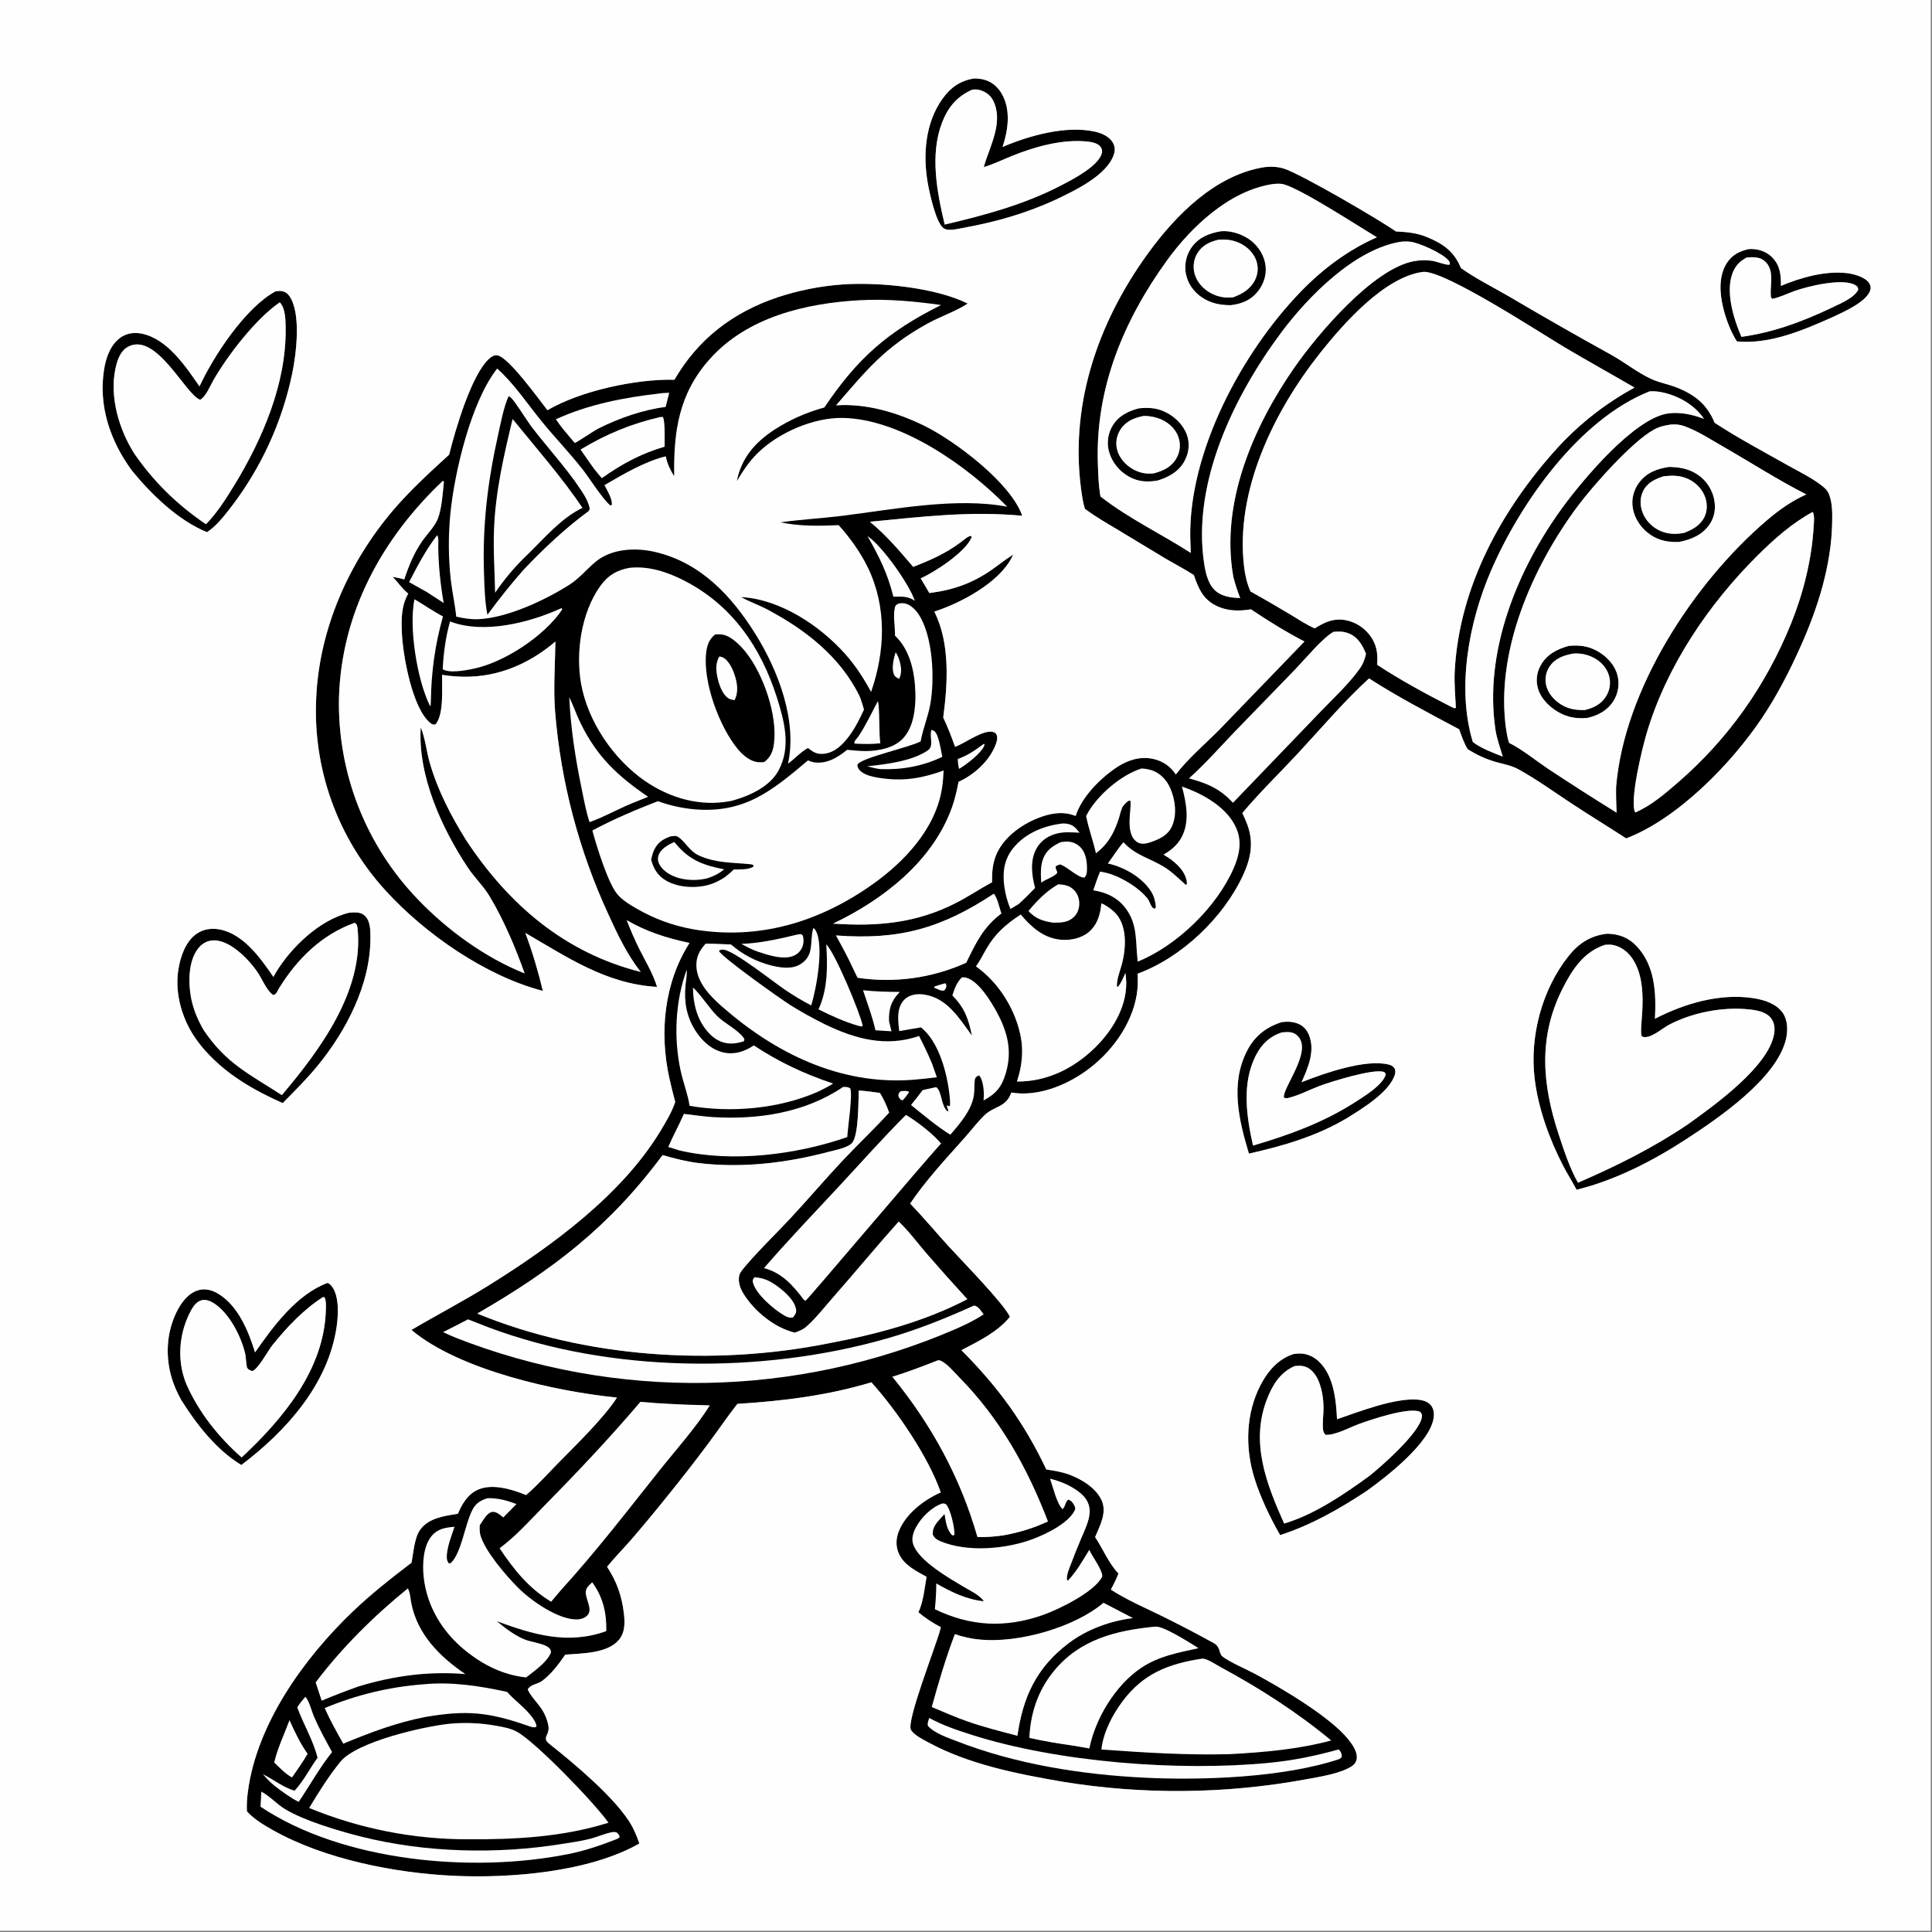 <svg height="1080" width="1080" xmlns="http://www.w3.org/2000/svg"><rect width="100%" height="100%" fill="#808080" stroke="none"/><g transform="scale(1.054)"><path d="m670.553 88.659c3.428-.436 7.084-.281 10.385.761 9.06 2.859 50.635 27.148 59.417 33.342 6 .278 11.21.774 16.793 3.113 8.48 3.553 14.139 7.606 17.683 16.299 7.999 5.709 17.136 10.18 25.63 15.135q26.795 15.807 54.027 30.846c7.162 3.961 13.99 9.51 21.373 12.885 4.359 1.994 9.3 2.793 13.78 4.621 9.545 3.895 15.75 8.908 19.755 18.592 12.488 8.149 25.76 15.2 38.742 22.52 5.861 3.305 12.455 6.463 17.771 10.547 1.844 1.416 3.336 2.712 4.185 4.925 1.79 4.659 1.711 10.006 1.622 14.923-.415 22.761-7.618 45.366-16.864 65.982-5.847 13.037-12.484 25.923-20.454 37.8-16.169 24.092-44.559 53.259-71.915 63.712-9.762-6.334-19.698-12.396-29.412-18.803-9.167-6.046-18.206-12.592-27.824-17.885-3.828-2.106-8.076-2.727-12.226-3.94-5.2-1.521-10.032-3.784-14.599-6.678-2.009-3.289-3.219-6.968-4.546-10.568-16.03-8.54-32.507-17.153-47.787-26.971-13.304 12.155-25.304 26.383-37.572 39.604-9.827 10.591-20.313 20.701-29.601 31.775.912 2.02 1.85 4.047 2.62 6.125 3.506 9.452 1.876 17.882-2.205 26.752-10.395 22.589-32.558 43.733-55.953 52.348.122 3.733.139 7.311-.465 11.006-2.666 16.313-13.844 31.294-27.127 40.712-11.057 7.84-25.743 13.6-39.407 11.311-2.812 8.113-9.153 7.031-14.401 12.197-3.764 3.705-7.079 8.101-10.602 12.055-9.866 11.075-20.361 22.334-28.66 34.635 7.059 7.349 13.655 15.251 20.521 22.795 7.173 7.883 28.633 29.663 32.42 37.245-6.776 8.264-16.489 12.858-25.757 17.721 19.389 19.462 33.209 38.36 45.039 63.275 4.078.646 8.122 1.24 12.015 2.666 6.636 2.43 14.505 7.183 17.408 13.909 2.792 6.467-1.079 13.338-3.545 19.296 4.225 6.319 7.091 13.736 12.363 19.279-1.077 2.996-2.537 5.759-3.998 8.58 8.356 5.388 17.541 9.368 26.464 13.703q14.26 6.992 28.154 14.686c3.717 2.07 2.439 5.364 4.611 7.094 3.492 2.781 12.873 6.853 17.157 9.154 13.842 7.432 39.72 22.651 49.389 34.597 2.25 2.781 5.169 6.78 4.594 10.544-.25 1.634-1.173 2.923-2.524 3.818-6.07 4.021-17.315 5.696-24.581 7.041q-7.98 1.459-16.015 2.574-8.035 1.115-16.11 1.885-8.076.77-16.177 1.192-8.1.423-16.212.498-8.112.075-16.219-.198-8.108-.273-16.196-.893-8.088-.62-16.142-1.587-8.055-.966-16.06-2.277c-23.863-4.125-49.518-9.144-70.976-20.825-2.918-1.588-7.377-3.753-9.18-6.592-2.75-4.331 13.771-45.857 15.669-53.779l.168-.716c-4.311-2.276-8.147-4.749-11.877-7.899 2.624-5.874 3.244-12.535 4.285-18.839-5.601-3.099-11.953-6.179-14.713-12.352-1.652-3.692-1.533-7.728-.112-11.47 3.624-9.543 13.346-16.927 22.379-20.919-6.594-18.946-23.288-43.392-36.802-58.415-23.065 7.01-47.082 9.948-71.065 11.442-5.288 6.729-10.14 13.876-15.245 20.753q-10.628 14.29-21.855 28.114-9.39 11.722-19.177 23.114c-4.237 4.854-8.793 9.419-12.843 14.435 5.068 7.645 7.798 15.399 8.898 24.506.593 4.907.751 10.185-2.597 14.207-6.112 7.341-19.748 7.182-28.465 7.862-3.462 5.029-7.376 10.311-12.331 13.979-2.393 1.771-6.104 1.764-7.569 4.486 2.733 6.035 7.84 8.429 10.385 16.884.868 2.883 1.028 4.65-.272 7.326-1.323 2.726.201 3.768 2.311 5.435 12.688 10.028 32.381 26.729 41.056 39.882 2.563 3.886 4.231 7.801 5.699 12.206-26.693 15.136-68.199 18.502-98.39 17.107-31.129-1.439-68.506-8.77-95.869-24.17-4.943-2.782-10.014-5.79-13.865-10.013-.197-3.477.067-7.022.521-10.47 4.755-36.095 29.767-70.748 55.479-95.393 9.87-9.46 20.475-17.749 31.322-26.031l1.394-8.666c.684-3.097 1.301-6.217 3.2-8.84 4.513-6.233 12.927-7.322 19.981-8.426 2.224-5.368 5.491-10.756 11.142-12.993 7.7-3.05 17.784.097 25.049 3.063 5.903-5.126 11.317-11.13 16.788-16.721 9.198-9.402 24.618-24.306 31.375-34.988-32.453-3.234-83.569-14.53-108.989-35.856 13.427-7.932 27.242-15.098 40.513-23.342 33.545-20.841 71.22-48.264 91.779-82.556 2.884-4.81 5.811-9.675 7.609-15.012q-1.696-6.307-3.125-12.68c-5.339-24.218-2.792-50.505 10.699-71.65-11.934-2.574-22.704-5.895-33.317-12.099q3.095 8.007 6.913 15.696c3.232 6.407 7.119 12.797 9.18 19.694-26.901-1.529-47.464-15.666-69.854-28.621 3.805 10.153 6.754 20.22 9.3 30.751-30.344-7.909-62.404-30.157-83.433-53.23q-1.177-1.287-2.322-2.603-1.145-1.315-2.257-2.659-1.112-1.343-2.19-2.714-1.079-1.371-2.123-2.768-1.044-1.397-2.053-2.819-1.009-1.422-1.983-2.869-.974-1.447-1.912-2.918-.937-1.47-1.838-2.963-.902-1.494-1.765-3.009-.864-1.515-1.69-3.051-.826-1.536-1.614-3.092-.788-1.555-1.537-3.13-.749-1.575-1.459-3.168-.71-1.593-1.381-3.203-.67-1.611-1.3-3.237-.63-1.626-1.22-3.267-.59-1.641-1.139-3.297-.549-1.655-1.057-3.323-.508-1.669-.975-3.349-.466-1.681-.891-3.372-.425-1.692-.808-3.393-.383-1.702-.724-3.412-.34-1.711-.639-3.429-.298-1.718-.553-3.444-.256-1.725-.469-3.456-.213-1.731-.383-3.467-.17-1.735-.297-3.475-.127-1.739-.211-3.481-.084-1.742-.125-3.486-.041-1.743-.039-3.487.003-1.744.048-3.488.045-1.743.134-3.485c1.646-36.379 17.203-71.687 40.725-99.303 9.059-10.635 19.475-20.161 29.779-29.564 3.161-12.799 11.865-42.842 21.457-51.119 1.153-.995 2.568-1.786 4.147-1.541 5.944.921 22.168 23.566 26.538 29.088 17.612-10.318 47.055-16.641 67.341-16.154 12.602-21.723 31.094-35.783 54.791-43.753q4.153-1.368 8.382-2.479 4.228-1.111 8.517-1.961 4.289-.85 8.622-1.435 4.333-.586 8.694-.905c19.054-1.36 49.275 1.499 66.556 10.126-6.576 4.3-14.659 6.915-21.601 10.781-22.528 12.544-31.935 24.389-48.23 43.196 15.941-1.106 32.301 3.757 46.5 10.678 16.429 8.009 46.219 30.441 52.232 47.882-27.952-2.601-53.019.523-80.764 3.19 8.928 7.445 15.439 15.159 22.925 23.923 9.023-3.475 17.528-7.258 25.307-13.121 1.677-1.263 3.233-2.847 5.308-3.358l.416.598c-.086.216-.165.434-.257.647-3.229 7.448-19.386 18.106-26.804 21.297l4.609 7.818c12.447-1.555 22.54-5.063 32.906-12.216 3.701-2.554 7.162-5.427 10.99-7.799l.542-.33q-.413.853-.846 1.695c-6.887 13.327-27.21 24.098-40.974 28.493 8.455 16.718 7.147 38.198 4.729 56.168 2.428 5.017 4.394 10.312 6.298 15.546 5.187-1.809 15.344-9.627 20.52-7.766.701.251 1.24.719 1.508 1.405.699 1.789.041 3.822-.632 5.526-3.361 8.508-11.349 15.671-19.545 19.403-.88 4.418-1.837 8.813-3.327 13.072-10.087 28.838-36.489 49.362-63.208 62.118 23.483 1.636 44.424-.192 65.669-11.227 6.365-3.306 12.316-7.291 18.615-10.705-.049-4.982.193-9.509 2.06-14.196 3.653-9.167 12.873-16.002 21.769-19.639 6.606-2.701 13.714-4.119 20.494-1.317 3.331-10.269 13.12-20.063 22.049-25.966 5.659-3.741 12.375-5.794 19.148-4.288 5.036 1.119 9.146 3.946 11.963 8.24 6.645-8.716 15.663-16.204 23.362-24.051l44.853-46.467c-9.807-5.055-19.225-10.929-28.384-17.07-6.499 1.082-12.785.993-18.794-2.089-6.79-3.483-9.192-9.276-11.48-16.082-4.997-3.219-10.329-5.959-15.447-8.982l-24.677-14.906c-5.955-3.584-12.156-7.055-17.684-11.274-.63-2.026-1.051-4.046-1.388-6.138-7.538-46.875 7.647-91.937 35.115-129.643 14.776-20.284 35.715-41.318 61.443-45.386zm84.556 55.51c-20.435 2.316-42.47 27.321-54.88 42.941-24.542 30.89-45.237 73.16-40.413 113.421.552 4.605 1.531 8.877 3.387 13.133q10.381 5.802 20.581 11.917c4.391 2.613 8.818 5.625 13.49 7.691 5.52-3.457 10.671-5.787 17.345-4.158q.529.13 1.051.286.523.157 1.036.34.513.183 1.016.392.504.21.995.444.492.235.971.495.48.259.945.543.465.284.915.591.45.308.884.638.434.33.85.682.416.351.814.724.398.373.776.765.378.393.735.804.358.412.694.841.336.429.649.875.314.446.604.907.29.461.556.937c2.416 4.39 2.58 8.384 2.301 13.215 11.986 7.909 26.094 15.586 38.925 22.114l2.16.972.648-.363c-.296-6.376-.941-12.882-.609-19.258 2.323-44.717 24.788-85.796 54.409-118.433q4.41-4.824 9.205-9.266 4.794-4.441 9.941-8.47 5.147-4.028 10.61-7.616 5.463-3.588 11.205-6.71c-12.272-7.152-24.707-14.025-36.925-21.265-12.777-7.571-62.86-40.382-74.871-40.129zm-507.815 301.557c22.573 34.08 52.175 59.574 92.52 69.757-7.17-9.16-12.373-19.976-17.153-30.54q-2.928-6.337-5.576-12.796-2.647-6.459-5.007-13.028-2.361-6.569-4.431-13.236-2.07-6.667-3.844-13.418-1.775-6.751-3.252-13.573-1.476-6.823-2.651-13.704-1.175-6.881-2.047-13.807-.872-6.926-1.438-13.883c-.962-12.537-.016-24.74.155-37.268-14.907 12.806-33.057 20.001-52.962 18.504-2.387-.18-4.759-.39-7.109-.853-.195 6.927 1.081 21.067-3.543 26.347-1.304.178-1.764.012-2.8-.835-9.517-7.782-14.458-35.767-14.999-47.44-.343-7.408-.412-14.514 3.368-21.122-3.22-2.593-5.431-5.903-8.218-8.897 2.028.414 4.113.752 6.086 1.382 2.368-7.209 5.087-13.844 9.388-20.139 2.585-3.784 6.912-7.994 8.487-12.227 2.049-5.503 2.531-13.302 3.143-19.196l-.445-.809c-32.416 30.632-53.925 70.038-55.185 115.276q-.037 1.832-.029 3.665.008 1.833.062 3.665.053 1.832.151 3.662.098 1.83.24 3.658.143 1.827.331 3.65.187 1.823.42 3.641.232 1.818.509 3.63.276 1.812.598 3.616.321 1.805.686 3.601.365 1.796.774 3.582.41 1.787.862 3.563.453 1.776.95 3.54.496 1.764 1.035 3.516.54 1.751 1.122 3.489.582 1.738 1.207 3.461.624 1.723 1.291 3.431.667 1.707 1.375 3.397.708 1.691 1.458 3.363.75 1.673 1.54 3.326.79 1.654 1.621 3.287.831 1.634 1.701 3.247.871 1.613 1.781 3.204.909 1.591 1.858 3.159.948 1.568 1.935 3.113.987 1.544 2.011 3.064 1.024 1.52 2.086 3.014 1.061 1.495 2.159 2.963 1.097 1.467 2.23 2.908 1.134 1.44 2.302 2.852 1.168 1.413 2.371 2.796 1.202 1.383 2.438 2.736 1.236 1.353 2.505 2.676c15.603 16.388 35.783 31.118 56.885 39.558-5.018-13.998-10.909-28.029-18.545-40.824-3.289-5.509-8.06-9.978-11.605-15.316-13.867-20.887-26.615-48.876-24.954-74.422 2.452 6.032 3.041 12.873 4.869 19.138 4.293 14.709 11.231 27.954 19.283 40.896zm609.827-28.192c4.139-51.737 41.109-108.376 79.875-141.489 6.497-5.55 13.2-10.343 21.022-13.81-15.228-7.771-29.822-17.167-44.656-25.683-6.413-3.681-13.033-7.991-19.987-10.523-2.398-.874-4.648-1.045-7.171-.866-3.253.473-6.025 1.059-8.967 2.653-11.418 6.185-32.394 29.751-40.596 40.8-24.087 32.452-43.871 77.537-37.781 118.626.341 2.3.807 4.501 1.473 6.731 7.155 3.586 13.896 9.196 20.568 13.676q18.067 11.967 36.499 23.365c-.198-4.503-.362-8.971-.279-13.48zm-359.724 303.963c-7.935 3.104-15.961 6.177-24.103 8.696 20.831 25.531 36.015 53.311 45.123 84.985 4.556.156 8.971-.201 13.483-.833 8.543-1.503 15.999-3.805 23.878-7.413-10.897-28.465-25.468-54.558-47.031-76.429-2.569-2.605-6.54-7.463-9.895-8.815-.804-.324-.56-.238-1.455-.191zm-92.169-48.937c9.325 2.333 15.474 9.276 21.064 16.701l.933.605c1.047-.544 63.929-74.876 71.84-83.383-4.112-5.029-12.965-11.857-18.567-15.131-12.019 11.952-23.201 24.617-34.73 37.026-13.585 14.621-27.475 29.095-40.54 44.182zm107.803 16.496q-10.927-11.916-21.528-24.123c-4.832-5.643-9.482-11.93-14.851-17.055-11.731 13.071-22.879 26.663-34.497 39.838-4.636 5.257-9.204 11.24-14.438 15.851-1.822 1.606-3.896 2.43-6.152 3.242-10.761-2.584-21.486-11.314-27.286-20.731-1.744-2.832-2.857-6.034-2.26-9.391.345-1.932 2.571-4.289 3.845-5.782 7.4-8.676 15.793-16.639 23.559-24.997 9.439-10.157 18.393-20.767 27.922-30.841 7.967-8.421 16.41-16.425 24.221-24.985-1.313-3.714-2.826-7.04-4.862-10.42-3.715-.459-7.514-1.106-11.248-1.284-.231 5.375.033 24.151-3.664 27.932-2.497 2.553-8.786 3.645-12.23 4.561-22.389 5.953-45.901 8.758-69.011 5.985-6.547-.786-12.816-2.43-19.137-4.236-28.023 37.751-57.878 60.696-98.285 84.057 57.091 23.485 124.917 27.874 185.242 15.995 25.85-4.869 51.235-11.402 74.66-23.616zm-18.828 216.277c6.309 2.604 12.607 5.471 19.059 7.689 8.638 2.999 17.495 5.243 26.337 7.547 2.965-20.723 10.199-36.265 27.248-49.14 9.67-7.303 21.983-11.789 33.98-13.239l-15.552-8.098c-15.643 13.132-44.864 21.352-65.187 19.524q-3.49-.297-6.916-1.028-3.425-.732-6.732-1.888c-4.738 12.483-8.701 25.753-12.237 38.633zm136.446-492.539c8.001 2.262 14.005 4.344 20.322 9.972l2.985 2.937 45.477-47.314c7.15-7.516 15.485-15.08 21.539-23.487 1.88-2.61 2.778-4.979 3.516-8.113-1.915-4.707-4.28-8.925-9.273-10.896-2.681-1.059-5.123-1.032-7.948-.79-5.768 3.16-15.347 14.743-20.187 19.762l-32.362 33.366c-7.916 8.265-15.533 16.926-24.069 24.563zm-175.831 105.772q1.823.275 3.655.484 1.832.209 3.67.352 1.838.144 3.68.221 1.842.077 3.686.088 1.843.011 3.686-.044 1.843-.055 3.683-.176 1.84-.121 3.674-.308 1.834-.187 3.66-.44 1.827-.252 3.643-.57 1.816-.319 3.619-.702 1.804-.382 3.592-.83 1.789-.447 3.56-.959 1.772-.511 3.523-1.086 1.752-.574 3.482-1.211 1.731-.637 3.437-1.336 1.706-.699 3.386-1.458c5.08-10.446 9.083-18.987 18.61-26.068-.898-2.661-2.154-8.626-4.006-10.494-27.935 18.407-50.107 24.623-83.681 22.109 3.205 5.8 6.344 11.57 9.116 17.592zm342.17-117.286c-1.287-4.661-3.099-9.352-3.825-14.127-6.275-41.412 11.509-85.199 35.751-118.263 10.494-14.313 37.661-46.927 55.657-49.593 6.376-.944 13.198.584 19.15 2.83-4.904-7.4-13.804-12.393-22.487-14.111-2.148-.424-4.181-.6-6.363-.445-37.423 14.846-68.571 59.176-84.112 95.166-11.702 27.1-18.307 62.201-9.615 90.818 4.652 3.486 10.469 5.586 15.844 7.725zm-227.492 524.587 8.258 1.424c3.125-15.896 13.916-33.675 27.518-42.761 9.378-6.264 19.575-8.03 30.344-10.399-4.477-2.745-18.459-11.82-22.901-11.403-20.61 1.989-39.913 6.683-53.659 23.44-8.485 10.342-12.479 22.274-13.092 35.53 7.743 1.783 15.672 3.016 23.532 4.169zm-51.855-413.33c12.261 8.653 21.301 23.34 23.887 38.132.865 4.949.713 9.926-.124 14.87-.46 2.792-1.176 5.366-2.018 8.06 15.85.134 30.217-7.028 41.388-17.98 8.976-8.801 16.518-21.063 16.551-34.04.005-1.853-.24-3.735-.448-5.576-1.122 2.548-2.084 5.157-3.897 7.301l-.609.042c-.244-3.814 1.688-8.396 2.648-12.077 2.259-8.668 2.994-21.131-4.223-27.743-1.814-1.662-4.38-3.506-6.682-4.412-.41 5.639-2.099 11.381-6.568 15.169-4.029 3.416-9.844 4.606-15.007 4.121-9.162-.86-15.545-6.695-21.189-13.351-7.975 5.274-13.525 10.066-18.327 18.414-1.75 3.042-3.321 6.225-5.382 9.07zm66.044-249.182c14.933 11.636 32.015 19.706 47.859 29.882l-.276-8.112c-.794-45.669 27.375-98.185 58.622-130.455 11.638-12.019 25.026-22.046 40.36-28.819-10.369-6.213-39.226-25.079-49.243-28.053-1.988-.59-4.113-.353-6.143-.141-22.743 3.534-42.837 22.369-55.946 40.49-22.964 31.745-37.971 67.717-36.653 107.461.18 5.434.328 11.054 1.171 16.428.069.442.162.88.249 1.319zm159.733-135.206c-24.576 3.594-49.688 29.117-64.048 48.433-24.941 33.55-47.251 79.532-40.716 122.376.803 5.265 2.301 11.869 6.902 15.105 3.545 2.494 7.99 3.001 12.197 3.131-1.414-3.718-2.702-7.348-3.634-11.218-6.99-38.905 10.429-79.405 32.261-110.871 12.366-17.824 41.834-52.655 63.62-56.606q2.417-.431 4.871-.471 2.455-.04 4.884.312c2.048.303 7.71 2.521 9.077 1.988.096-.998.161-1.238-.491-2.081-2.867-3.704-15.673-9.567-20.541-10.064-1.448-.148-2.93-.085-4.382-.034zm217.964 143.377c-10.745 5.796-20.458 14.378-29.087 22.948-26.179 26.004-48.447 58.922-58.991 94.524-2.344 7.912-9.135 35.686-6.053 41.918 8.353-3.547 15.744-9.929 22.57-15.828 26.848-23.2 46.853-51.615 60.154-84.515 6.42-15.88 10.94-33.964 11.911-51.068.118-2.067.558-5.665-.252-7.547-.066-.153-.168-.288-.252-.432z"/><path d="m456.287 159.209c14.333-.747 28.656.544 42.834 2.571-28.448 14.202-44.253 28.147-61.916 54.349q-3.549.952-7.013 2.18-3.463 1.228-6.819 2.725-3.356 1.497-6.584 3.254-3.228 1.757-6.307 3.762c-10.22 6.786-17.19 14.851-19.679 27.045 3.185-5.261 6.523-10.344 10.923-14.686 11.058-10.911 29.64-19.041 45.27-18.754 30.996.57 66.226 25.564 87.202 47.105-26.846-5.173-60.353 1.419-87.253 4.782-10.97 1.371-22.047 1.949-32.991 3.478 10.218 2.165 20.458 1.95 30.829 1.493 6.003 6.605 11.698 14.584 15.562 22.612 10.072 20.924 9.128 44.321 1.644 65.858-3.87-7.168-8.28-13.998-13.712-20.092-13.452-15.092-34.488-29.093-55.135-30.192 4.399 2.467 9.379 4.178 13.887 6.567 20.159 10.681 38.541 24.985 48.826 45.836.992 2.325 1.644 4.805 2.382 7.221-2.227 4.858-4.56 9.577-7.745 13.892-3.234 4.381-7.531 8.833-13.206 9.533-3.873.478-5.865-.685-8.763-3.027-3.848 2.071-6.983 5.727-10.601 8.299 4.969-22.71-5.155-49.231-17.058-68.391-12.732-20.495-29.308-38.389-53.782-43.962-10.299-2.344-22.974-1.678-31.359 5.424-4.918 4.166-8.474 8.732-14.036 12.237-12.813 8.074-32.674 17.4-47.999 18.072-4.066.178-7.783-.457-11.733-1.356-.63-6.515-2.128-12.945-2.872-19.46-1.294-11.321-1.357-23.298-.279-34.646 2.132-22.433 11.106-60.091 24.886-77.482 9.015 8.044 16.186 18.969 23.831 28.306 7.119 8.694 14.875 16.72 21.801 25.611 3.738 4.799 10.242 15.364 14.529 18.8l.651-.546c.114-3.421-2.424-7.354-3.94-10.324 10.074-5.861 21.195-12.463 32.537-15.299.86 4.02 2.306 7.067 4.44 10.516-.325-23.676 2.398-43.568 18.804-62.003 19.95-22.416 51.081-29.739 79.944-31.308z" fill="#fefefe"/><path d="m269.709 210.156c.406.188.807.375 1.159.655 1.991 1.589 8.682 12.455 11.028 15.524 8.616 11.272 18.418 21.776 26.253 33.622 2.072 3.133 4.027 6.409 4.684 10.155l-.876.572.783-.049c-12.52 9.111-24.521 20.378-35.137 31.628-6.681 7.546-13.121 15.673-19.09 23.792-1.355-6.829-1.525-14.104-1.783-21.052-.968-25.965 1.853-49.286 7.495-74.58 1.513-6.786 2.775-13.843 5.484-20.267z"/><path d="m271.865 222.213c12.014 14.793 26.606 31.523 37.074 47.145-11.029 5.196-20.342 16.177-29.032 24.647q-4.863 4.616-9.205 9.725-4.343 5.108-8.116 10.651c-.248-11.407-1.039-22.84-.564-34.249.822-19.731 5.227-38.804 9.843-57.919z" fill="#fefefe"/><path d="m885.191 247.644c5.094.063 10.057.848 14.462 3.602q.454.281.893.584.438.303.861.629.423.325.828.672.406.347.793.713.387.367.755.754.368.386.716.79.348.405.674.827.327.422.632.86.304.438.586.891.282.453.54.919.258.467.492.947.234.479.443.97.21.49.394.991.183.501.341 1.011.159.509.29 1.026.132.517.237 1.04c.975 4.773.241 9.558-2.629 13.555-3.9 5.433-9.797 7.836-16.138 9.036-5.49.113-10.33-.634-14.992-3.815-4.794-3.271-8.347-8.274-9.37-14.032-.841-4.734.346-9.502 3.146-13.393 3.969-5.515 9.591-7.619 16.046-8.577zm7.894 35.003c4.634-1.732 8.97-4.133 11.079-8.887 1.552-3.499 1.316-7.583-.196-11.053-1.92-4.409-5.785-7.778-10.3-9.348-3.81-1.325-7.433-1.158-11.368-.754-4.667 1.55-8.765 3.416-10.984 8.153-1.65 3.525-1.507 7.599-.108 11.178 1.736 4.44 5.425 8.008 9.811 9.815 4.003 1.649 7.865 1.63 12.066.896z"/><path d="m831.954 342.569c5.392-.528 10.174-.025 15.003 2.619 5.08 2.782 9.436 7.328 10.914 13.04q.214.85.343 1.717.128.867.168 1.742.04.876-.008 1.751-.048.875-.183 1.741-.136.865-.358 1.713-.221.848-.527 1.669-.306.822-.693 1.608-.387.787-.851 1.53c-3.125 5.067-8.145 7.762-13.796 9.049-4.67.466-9.162-.01-13.451-2.01-5.494-2.562-10.889-7.399-12.743-13.284-1.344-4.264-.79-8.76 1.389-12.648 3.214-5.733 8.712-8.535 14.793-10.237zm8.431 34.03c4.728-1.072 8.898-3.126 11.489-7.414q.37-.605.675-1.245.305-.64.542-1.308.237-.668.403-1.357.167-.689.261-1.392.094-.702.116-1.411.021-.709-.032-1.416-.052-.706-.178-1.404-.125-.698-.322-1.379c-1.264-4.278-4.509-7.663-8.463-9.617q-1.215-.595-2.498-1.024-1.283-.43-2.612-.685-1.328-.256-2.679-.333-1.351-.078-2.7.024c-4.893.901-9.461 2.403-12.437 6.716q-.37.534-.683 1.103-.313.569-.566 1.167-.253.598-.443 1.219-.19.621-.316 1.258-.126.637-.185 1.284-.06.646-.053 1.296.007.649.081 1.294.074.646.213 1.28c.964 4.385 4.142 8.022 7.888 10.345 4.009 2.487 7.882 3.029 12.499 2.999z"/><path d="m647.668 122.624c5.413-.432 11.673 1.714 15.873 5.024 4.19 3.302 7.166 8.255 7.714 13.601.497 4.854-1.178 9.703-4.236 13.462-3.787 4.653-8.54 6.447-14.293 7.159-5.546-.029-10.478-.931-15.185-4.073-4.415-2.945-7.657-7.405-8.596-12.677q-.084-.455-.145-.913-.061-.458-.098-.919-.038-.461-.053-.923-.015-.462-.006-.925.008-.462.04-.923.032-.462.086-.921.055-.459.133-.915.077-.456.178-.907.1-.451.223-.897.123-.446.268-.885.146-.439.312-.87.167-.431.356-.854.188-.422.397-.834.21-.413.44-.814.229-.401.479-.79.249-.39.518-.766c3.758-5.235 9.461-7.452 15.595-8.44zm6.337 35.052c5.092-1.856 9.635-4.637 11.901-9.821q.268-.605.474-1.234.205-.629.346-1.275.141-.647.216-1.304.075-.657.083-1.319.007-.661-.052-1.32-.059-.659-.184-1.309-.125-.65-.316-1.283-.19-.634-.444-1.245c-1.794-4.398-5.75-7.683-10.148-9.289-3.169-1.156-6.146-1.38-9.484-1.165-4.664 1.029-8.834 3.027-11.392 7.262-1.947 3.225-2.424 7.266-1.406 10.879 1.303 4.627 4.9 8.393 9.145 10.511q.65.321 1.321.593.671.273 1.36.496.689.224 1.392.396.704.173 1.418.294.714.122 1.435.191.721.069 1.445.085.724.017 1.448-.019.723-.036 1.442-.124z"/><path d="m603.978 216.571c4.765-.499 9.185-.319 13.607 1.71 5.195 2.384 9.906 6.817 11.883 12.263 1.636 4.506 1.145 9.388-1.038 13.624-2.989 5.798-8.403 8.806-14.401 10.681-5.436.945-10.227.73-15.168-1.985-5.015-2.755-9.107-7.618-10.633-13.169q-.123-.431-.224-.868-.1-.437-.179-.879-.078-.441-.134-.886-.056-.445-.089-.892-.033-.447-.044-.896-.01-.448.002-.896.013-.448.048-.895.035-.447.093-.892.058-.445.138-.886.081-.441.184-.877.102-.437.227-.867.125-.431.272-.855.146-.424.314-.839.168-.416.357-.823.189-.407.398-.803.21-.397.439-.782c3.15-5.276 8.209-7.808 13.948-9.288zm8 34.462c4.983-1.364 9.257-3.273 11.957-7.992q.357-.617.647-1.268.289-.651.509-1.329.22-.678.367-1.375.147-.697.22-1.406.073-.709.071-1.422-.002-.712-.079-1.421-.077-.708-.228-1.405-.151-.696-.374-1.373c-1.39-4.202-4.761-7.5-8.715-9.358-3.022-1.42-6.447-2.073-9.774-2.067-4.793.893-9.205 2.644-12.074 6.822-2.173 3.164-2.989 7.083-2.08 10.832 1.1 4.536 4.533 8.379 8.549 10.617 3.444 1.918 7.115 2.633 11.004 2.145z"/><path d="m476.905 320.002c.977-.06 2.047-.163 3.018.028 2.885.569 5.644 3.329 7.213 5.679 7.778 11.646 8.695 34.738 6.208 48.103-1.185 6.368-3.718 12.417-4.94 18.783l-.114.629c-6.111 3.196-30.799 8.552-33.336 12.066-.384.532-.18 1.193.068 1.758.761 1.731 2.29 2.799 3.957 3.552 2.924 1.32 6.182 1.821 9.338 2.233 11.674 1.524 21.151-.211 32.168-4.195-.156 3.233-.395 6.488-.914 9.685-3.452 21.275-19.81 38.66-36.795 50.695-28.304 20.056-60.453 29.779-95.105 23.85-10.811-1.926-20.73-5.563-30.237-11.089-3.629-2.11-7.566-4.449-10.221-7.769-4.936-6.171-10.89-25.467-13.042-33.551 11.097-5.955 23.026-10.993 34.754-15.554q4.652 1.693 9.483 2.774 4.83 1.081 9.76 1.533c26.636 2.288 41.122-9.673 60.39-25.96 1.066.516 2.285.926 3.462 1.083 6.682.887 12.331-2.683 17.279-6.662 3.217.288 6.482.657 9.714.658 6.724.002 15.023-1.557 19.815-6.599 5.788-6.089 6.87-16.172 6.656-24.202-.286-10.787-2.679-22.749-10.812-30.408.11-4.624-1.118-10.442-.068-14.873.366-1.541.99-1.58 2.301-2.247z" fill="#fefefe"/><path d="m355.767 443.554c.863-.082 2.648-.36 3.424.076 4.243 2.388 6.074 7.653 11.597 10.145 8.812 3.977 17.331 3.649 26.653 4.536 1 .095 1.445.112 2.306.676l-.373.789c-2.723 1.564-7.142 1.294-10.232 1.364-1.481 1.513-3.06 2.801-4.728 4.101-2.519 1.636-5.042 2.973-7.925 3.857-7.117 2.184-16.499 1.747-23.033-1.954-4.582-2.594-6.699-6.189-8.105-11.122.398-1.837.858-3.79 1.699-5.474 1.931-3.863 4.749-5.612 8.717-6.994z"/><path d="m357.548 446.539c.415.453.847.902 1.243 1.373 7.135 8.474 14.697 11.114 25.277 13.136-2.681 2.27-5.478 3.635-8.785 4.732-4.701 1.221-10.112 1.239-14.8.018-4.082-1.062-8.503-3.374-10.658-7.165-.822-1.446-1.14-3.125-.644-4.739 1.154-3.76 5.093-5.755 8.367-7.355z" fill="#fefefe"/><path d="m334.109 301.121c10.053-1.013 19.924 2.272 28.764 6.802 25.299 12.964 40.623 35.232 49.101 61.814 4.039 12.662 7.682 26.404.968 38.856-4.64 8.605-15.131 13.367-24.119 15.937-.497.12-.994.244-1.496.341-15.929 3.066-32.006-1.548-45.201-10.623-16.697-11.483-30.407-31.598-33.953-51.659-2.953-16.701.136-37.594 10.08-51.638 4.056-5.728 8.973-8.701 15.856-9.83z" fill="#fefefe"/><path d="m379.363 336.457c1.121-.03 2.276-.075 3.391.052 4.925.563 10.1 5.955 13.056 9.727 9.153 11.68 16.661 33.391 14.659 48.272-.553 4.104-1.819 7.199-5.184 9.671-.921.068-1.86.139-2.783.084-4.456-.262-8.455-3.648-11.17-6.926-9.83-11.87-18.613-35.652-16.799-51.145.48-4.101 1.538-7.142 4.83-9.735z"/><g fill="#fefefe"><path d="m381.515 348.181c.548.089.957.131 1.494.342 3.251 1.277 5.499 6.073 6.519 9.136 1.504 4.521 2.327 9.299.067 13.663-1.107-.143-1.948-.238-2.949-.773-3.169-1.691-5.057-6.801-5.851-10.034-1.015-4.127-1.587-8.57.72-12.334z"/><path d="m238.516 914.197q6.144-.562 12.308-.296 6.163.266 12.236 1.355c3.612.625 7.727 1.364 10.98 3.128 10.011 5.425 41.234 37.748 48.687 48.332-24.381 7.617-49.258 8.913-74.593 8.78q-5.398.005-10.789-.254-5.391-.259-10.764-.781-5.372-.523-10.712-1.307-5.341-.784-10.636-1.829-5.296-1.044-10.534-2.347-5.238-1.302-10.406-2.859-5.169-1.557-10.255-3.364-5.086-1.808-10.077-3.862c4.858-8.155 10.481-17.034 16.442-24.408 8.748-10.821 44.296-18.836 58.113-20.288z"/><path d="m339.657 743.474c12.282 1.11 24.501 1.593 36.823 1.851-7.034 11.426-18.457 24.175-26.887 34.78-17.01 21.399-33.643 43.005-52.074 63.225l-5.206 6.177c-11.861-7.093-19.787-17.024-27.349-28.361 8.705-6.432 16.466-15.209 24.075-22.934 17.5-17.766 34.454-35.735 50.618-54.738z"/><path d="m637.554 879.676c2.549-.167 7.441 3.209 9.85 4.509 20.787 11.221 40.455 23.839 58.654 38.912-17.429 4.675-35.712 6.281-53.664 7.24-22.75.657-45.577-.83-68.257-2.456.928-8.866 5.69-18.098 10.918-25.189 11.109-15.068 24.463-20.252 42.499-23.016z"/><path d="m258.608 794.594c5.468-.143 10.247 1.195 15.316 3.097l-6.986 7.114c-1.716-1.304-3.843-3.415-6.184-2.866-2.645.62-4.862 4.962-6.314 7.066-.004 1.582-.113 3.428.296 4.962 2.28 8.559 13.758 21.778 19.926 27.99 6.823 6.87 21.383 17.168 31.402 16.921 2.076-.051 4.338-.771 5.699-2.427 2.557-3.109-1.323-8.562-1.1-12.156.135-2.161 1.437-3.185 2.873-4.591l.541-.523c5.765 7.831 7.683 16.312 7.5 25.917-20.432 7.353-38.645 1.875-58.066-5.227l4.664 3.671c3.28 2.451 6.565 4.579 10.393 6.084 3.302 1.298 9.858 2.03 12.41 4.172 1.141.958 1.104 1.244 1.25 2.641-2.045 5.173-8.907 9.871-13.203 13.228-12.196-1.343-22.672-6.544-32.177-14.215-12.213-9.856-20.548-23.545-22.177-39.317-.691-6.687-.215-16.414 4.408-21.687 3.286-3.749 7.314-4.292 11.98-4.701-1.507 4.646-3.581 9.711-4.02 14.575-.168 1.867-.15 3.404 1.073 4.875l.999-.216c5.785-5.594 7.45-20.779 11.609-28.527 1.767-3.293 4.377-4.815 7.888-5.86z"/><path d="m556.907 784.233c5.303 1.319 10.14 3.274 14.615 6.47 10.492 7.493 5.936 15.868 1.81 25.493q-2.881 6.855-5.519 13.806c-.915 2.437-2.294 5.528-1.858 8.144l.559-.021c4.471-4.625 7.821-10.689 11.205-16.146 1.459 3.359 7.242 10.939 6.864 14.195-3.994 8.191-23.374 17.586-31.852 20.513-19.834 6.847-38.058 5.886-56.924-3.206.514-4.588.712-9.065.775-13.677 8.063 4.583 15.883 8.463 25.219 9.445-2.307-3.31-7.082-5.491-10.525-7.539-8.071-4.8-23.778-13.74-26.912-22.52-1.082-3.033-.124-6.23 1.325-8.973 2.83-5.356 8.386-10.975 14.229-12.87.756.112 1.368.017 1.923.612 2.315 2.482 4.636 12.768 4.36 16.164l-1.118.22c-3.051-2.988-3.469-7.334-4.134-11.312q-1.033 1.098-2.046 2.214c-2.387 2.636-4.388 4.897-4.2 8.609.884 1.856 2.048 2.687 3.883 3.473 14.451 6.186 35.439 4.261 49.781-1.288 6.927-2.681 18.729-8.386 21.839-15.464.059-.731.019-1.213-.32-1.876-.843-1.653-1.528-2.719-3.344-3.332-1.735 1.465-1.368 3.612-3.012 5.05-3.152-3.116-5.117-11.899-6.623-16.184z"/><path d="m431.322 492.237c.808.41.946.632 1.371 1.413 4.452 8.178.254 31.026-2.467 39.588q-7.202-3.726-13.893-8.307c-6.195-4.159-26.561-20.397-32.344-21.205-1.112-.156-1.821-.144-2.674.617 1.226 3.106 32.5 25.343 37.924 28.769q8.882 5.515 18.258 10.14c16.17 7.834 32.517 12.241 49.941 6.188 2.462 4.816 4.794 9.602 6.874 14.599l2.56 7.297q-6.657.892-13.354 1.408c-38.387 2.629-72.395-14.179-100.637-38.936-6.189-5.426-13.23-12.649-13.55-21.404-.181-4.968 1.729-8.381 4.921-11.942 4.488-.002 8.975.253 13.457.453q1.13.983 2.316 1.898 1.185.916 2.421 1.761 1.236.846 2.519 1.619 1.283.772 2.609 1.469 1.325.697 2.689 1.317 1.363.619 2.761 1.159 1.397.539 2.823.997 1.426.457 2.876.832c5.057 1.278 11.308 2.301 15.944-.69 7.309-4.715 4.713-11.51 6.522-18.56.041-.161.089-.32.133-.48z"/><path d="m626.858 417.17q1.725.586 3.421 1.25c10.011 3.948 21.259 10.825 25.582 21.199 2.89 6.938 1.422 13.939-1.429 20.575-8.894 20.702-30.168 41.372-51.021 49.827-1.316-10.201.209-19.389-6.372-28.228-4.233-5.686-10.35-8.563-17.213-9.588 1.149-3.342 2.246-6.707 3.624-9.963 1.95.341 3.975.768 5.849 1.414 6.69 2.304 14.975 7.353 19.374 12.963 1.03 1.315 1.357 3.028 2.284 4.331.512.721.898.862 1.709.896l.348-.901c-.301-3-.935-5.589-2.557-8.17-4.703-7.481-14.443-12.999-22.919-14.812 2.834-3.737 5.183-7.756 8.311-11.282 6.263 6.885 13.739 8.381 21.326 12.951 4.366 2.63 7.884 6.222 11.659 9.596l.6-.189c.07-1.033-.059-1.935-.341-2.926-1.622-5.69-7.159-9.977-12.05-12.839 3.966-2.301 7.253-4.942 9.502-9.021 4.585-8.314 2.65-18.435.313-27.083z"/><path d="m516.464 692.46c.141.002.283-.015.422.007 1.982.32 3.671 3.123 4.811 4.63-4.782 3.18-10.33 5.816-15.585 8.09q-3.895 1.675-7.829 3.254-3.934 1.58-7.905 3.063-3.972 1.483-7.978 2.869-4.007 1.386-8.046 2.673-4.039 1.288-8.108 2.477-4.069 1.189-8.166 2.279-4.097 1.089-8.22 2.079-4.122.989-8.267 1.878-4.145.888-8.311 1.676-4.166.787-8.349 1.473-4.184.685-8.383 1.269-4.199.583-8.411 1.064-4.212.481-8.434.86-4.223.378-8.453.653-4.231.275-8.467.447-4.235.172-8.474.241-4.239.069-8.478.034-4.24-.034-8.477-.172-4.237-.138-8.469-.379-4.233-.241-8.458-.585-4.226-.344-8.441-.791-4.216-.447-8.42-.997-4.203-.549-8.392-1.201-4.189-.652-8.361-1.405-4.172-.754-8.324-1.609-4.153-.855-8.283-1.811-4.13-.956-8.236-2.013-4.105-1.056-8.184-2.212-4.079-1.156-8.128-2.411-4.049-1.256-8.067-2.609-4.017-1.353-8.001-2.804-3.983-1.451-7.93-2.999c-2.265-.908-4.47-1.944-6.685-2.965q6.651-3.329 13.239-6.783 5.393 2.153 10.815 4.229c64.578 24.346 145.246 24.865 211.345 5.929 16.008-4.585 30.95-10.573 46.088-17.428z"/><path d="m510.192 518.332c.752-.009 1.555-.012 2.288.196 6.604 1.877 13.07 12.519 16.174 18.233 5.751 10.587 8.293 20.7 4.783 32.468-2.195 7.36-5.192 10.821-11.788 14.433q.124-1.423.147-2.852c.037-2.878-.505-8.382-2.536-10.429l-.744.326c-1.007.442-1.395 1.184-1.538 2.3-.338 2.642-.027 5.318-.458 7.991-1.279 7.922-7.415 14.976-12.502 20.824-7.193-4.469-14.253-10.433-20.851-15.763q3.174-3.883 6.156-7.915l6.06-1.329 1.113-.243c3.201 2.158 2.402 9.667 6.048 12.838l.479-.356c-.449-1.004-.796-1.758-.845-2.866l1.262.566.399-.427c.088-1.749-.018-3.46-.206-5.198-1.276-11.808-5.536-28.508-15.177-36.247q-5.775.964-11.539 1.987c-.304-2.656-.633-5.332-.544-8.011.111-3.356 1.127-6.928 3.782-9.166 2.694-2.27 6.385-2.72 9.768-2.254 12.328 1.698 18.821 12.585 25.513 21.718-1.84-8.905-3.842-14.585-10.344-21.204 1.217-3.657 2.255-6.855 5.1-9.62z"/><path d="m364.209 514.368c.266 2.485-.374 5.482-.613 7.994-.835 8.773.407 16.569 5.143 24.111 3.475 5.532 8.732 10.449 15.298 11.784 5.792 1.178 10.987-.624 15.756-3.813 13.667 8.994 26.619 15.026 42.075 20.243-2.624 1.649-5.292 3.005-8.088 4.338-20.49 9.059-46.093 11.301-68.046 7.462-.967-6.31-3.429-12.477-4.783-18.744-3.693-17.106-2.841-36.914 3.258-53.375z"/><path d="m447.188 576.45c1.415.028 2.553-.068 3.767.778 1.357 3.657-1.335 20.826-1.583 25.85-27.063 9.362-60.643 13.621-88.817 7.136l-6.143-1.884c2.532-5.933 5.699-11.646 8.304-17.577 5.136.557 10.195 1.396 15.365 1.712 24.006 1.468 48.912-2.318 69.107-16.015z"/><path d="m216.293 842.444c1.226 1.855 1.384 5.32 1.811 7.552 3.196 16.721 15.01 28.57 28.697 37.883-19.639-1.569-37.623.852-56.475 6.488q-9.976 3.528-19.728 7.633l-3.195-9.72c13.931-18.442 30.962-35.304 48.89-49.836z"/><path d="m224.616 893.29c14.983-1.425 29.778.84 44.367 4.054 2.053 2.384 4.294 4.279 6.605 6.391 2.778 2.538 8.78 8.118 8.963 11.982-1.314.942-3.447-.04-4.905-.543-20.811-7.189-32.306-8.26-54.101-4.535-15.255 2.94-29.181 8.247-43.49 14.144-3.472-6.163-7.009-12.396-9.827-18.89q6.242-2.617 12.673-4.724 6.432-2.107 13.013-3.69 6.58-1.583 13.267-2.632 6.686-1.049 13.435-1.557z"/><path d="m492.854 911.146c6.977 3.863 14.927 6.528 22.51 8.946 45.643 14.554 109.985 19.518 157.759 14.846 12.823-1.253 24.374-3.63 36.759-7.083.443.382.616.494.988 1.011.622.867.844 2.088.724 3.121l-1.274.968c-29.37 9.812-72.485 11.392-103.349 9.872-33.344-1.643-68.24-7.155-99.467-19.327-4.93-1.921-11.754-4.137-15.386-8.15-.357-1.58.257-2.676.736-4.204z"/><path d="m605.427 407.567c1.837.119 3.924.423 5.656 1.036 4.517 1.598 7.857 5.315 9.695 9.655 2.598 6.137 3.578 13.811.789 20.008-2.051 4.555-6.209 6.596-10.707 8.21-2.313.83-5.274 1.659-7.554.276-7.192-4.362-2.82-18.352-3.837-22.075l-.852.017c-1.288.886-2.068 1.683-3.003 2.941l-.301.414c-.919 2.03-1.295 4.193-1.99 6.298-2.5 7.579-5.657 13.331-12.076 18.235-1.517-6.642-3.841-13.028-5.222-19.755.068-.135.135-.272.204-.406 5.308-10.322 18.127-21.357 29.198-24.854z"/><path d="m138.591 950.205c4.47 2.307 8.301 6.716 12.735 9.371 10.336 6.189 28.458 11.535 40.314 14.516 33.989 8.546 71.845 9.423 106.38 3.883 5.041-.809 10.312-1.514 15.246-2.82 3.672-.972 7.194-2.58 10.92-3.356 1.198-.249 2.019-.308 3.162.221.644.874 1.347 1.374 1.229 2.487l-1.367.852c-8.485 3.309-16.805 6.181-25.758 7.975-50.776 10.178-119.515 4.102-163.296-25.116z"/><path d="m297.817 322.51.412.653c-9.316 14.063-30.759 28.196-47.301 31.571-3.883.792-12.7 2.475-16.136.202.384-8.244 1.612-17.419 3.913-25.338.173.065.346.133.52.197 17.828 6.558 42.007.333 58.592-7.285z"/><path d="m301.913 369.764c2.212 4.481 3.804 9.293 6.02 13.803 8.826 17.969 19.631 27.968 35.803 39.032l-8.868 3.575c-7.483 3.067-14.563 7.201-22.209 9.863-1.904-5.846-2.995-12.011-4.234-18.027-3.308-16.062-5.756-31.846-6.512-48.246z"/><path d="m350.449 221.121 1.149.052c1.294 2.517.804 12.214.92 15.748-12.386 3.553-22.934 9.295-33.34 16.713-1.485-1.667-2.857-3.452-4.266-5.185q-3.564-4.974-7.011-10.029c13.542-8.189 27.092-13.828 42.548-17.299z"/><path d="m349.789 208.694c1.635-.299 3.487-.27 5.157-.392l-1.911 7.536c-12.1 1.516-24.775 5.972-35.683 11.449-2.088 1.048-11.836 7.604-12.505 7.668l-1.12-1.285c-3.098-3.676-6.255-7.295-8.921-11.305 17.379-7.919 36.109-11.552 54.983-13.671z"/><path d="m563.901 436.715c.456.017.91.052 1.364.1 3.803.401 5.037 2.04 7.314 4.831-3.935-.19-7.846-.539-11.72.358-4.673 1.083-8.688 3.712-11.086 7.932-3.587 6.312-2.602 14.285-.788 21.003q-4.108 4.361-8.529 8.405l-4.5 2.775c-1.645-3.679-2.724-7.822-3.281-11.811-1.027-7.348-.258-14.227 4.486-20.237 6.467-8.192 16.629-12.266 26.74-13.356z"/><path d="m219.799 317.797c5.106 3.026 9.893 6.33 15.142 9.156-4.195 14.839-6.183 29.27-6.414 44.672.002.946-.11 1.911-.175 2.856l-.353-.185c-6.864-13.872-11.223-41.626-8.2-56.499z"/><path d="m438.205 500.871c4.682 4.363 18.154 36.791 19.332 43.116l-.553.474-2.109-.503c-7.226-2.116-14.063-5.253-20.775-8.622 4.936-10.631 4.861-22.992 4.105-34.465z"/><path d="m161.957 899.896c1.974 2.048 3.355 7.701 4.544 10.464 2.79 6.483 6.229 12.697 9.629 18.876-6.629 8.251-11.771 17.681-17.723 26.426-4.528-2.256-8.556-5.316-12.577-8.352-2.423-1.94-4.394-4.038-6.438-6.367 5.704 2.845 10.655 6.941 16.829 8.798 4.745-5.067 8.059-11.813 12.183-17.456-2.241-9.28-7.518-17.734-10.734-26.75 1.225-2.065 2.737-3.818 4.287-5.639z"/><path d="m561.17 469.025c3.138.071 5.953.602 8.29 2.863 1.966 1.901 2.963 4.579 2.969 7.294.005 2.692-.965 5.345-2.936 7.215-3.102 2.943-6.947 2.997-10.955 2.961-5.507-.833-9.112-2.001-13.101-6.145 4.515-5.517 9.542-10.575 15.733-14.188z"/><path d="m562.686 446.595q1.213-.147 2.432-.232c2.755-.173 5.44.703 7.492 2.587 3.036 2.788 3.844 7.141 3.897 11.085.027 1.948.088 3.957-1.366 5.419-3.128.191-8.672-5.286-12.245-6.734l-.668-.264c-.781.231-1.446.54-2.182.885-.538 1.702.719 1.975.67 3.742-2.064 2.074-5.384 2.991-7.9 4.664l-.597.403c-.19-4.302-.531-8.725 1.061-12.831 1.757-4.528 5.193-6.786 9.406-8.724z"/><path d="m231.815 283.877c.999 1.016.619 4.559.633 6 .098 10.215 1.142 19.891 2.87 29.939l-8.953-5.809-9.407-5.271c4.465-8.615 8.896-17.158 14.857-24.859z"/><path d="m153.555 912.302c2.78 6.271 5.64 12.229 9.598 17.867-2.47 4.336-5.465 8.417-8.278 12.538-3.515-1.843-6.588-5.225-9.461-7.918 1.901-7.931 5.295-14.912 8.141-22.487z"/><path d="m367.524 523.799c2.986 2.264 9.132 11.434 12.878 15.125 3.898 3.842 11.11 7.329 14.027 11.54.558.806.325.864.145 1.765-2.135.681-4.259 1.196-6.511 1.235-4.383.075-8.278-1.745-11.36-4.802-6.735-6.679-9.073-15.653-9.179-24.863z"/><path d="m457.719 525.187c6.502.706 12.998.866 19.531.892l-.424.443c-4.422 4.687-5.464 8.819-5.319 15.093l1.307 5.344-8.503-.529c-1.639-7.261-4.257-14.19-6.592-21.243z"/><path d="m400.037 677.422c4.35.229 7.326 1.42 10.918 3.83 4.218 2.829 10.454 8.023 11.269 13.251.288 1.846-.609 2.892-1.668 4.247-1.728.324-2.965-.147-4.465-.989-5.429-3.048-15.249-11.352-16.786-17.595-.319-1.294.111-1.633.732-2.744z"/><path d="m423.086 495.602 1.902-.156.848.855c.434 1.751.469 3.487-.045 5.238-.655 2.234-2.323 4.159-4.409 5.175-5.684 2.768-14.405-.3-20-2.172-2.908-1.064-5.505-2.44-8.205-3.935 10.306-.376 19.926-2.629 29.909-5.005z"/><path d="m493.988 387.104c.502.156.957.265 1.411.562 2.555 1.67 3.639 10.627 4.362 13.72-10.191 4.978-21.589 6.987-32.879 6.522-2.378-.278-4.625-.884-6.931-1.496 9.995-1.065 23.329-2.623 31.941-8.282 3.591-2.36 1.071-6.744 1.973-10.537.039-.163.082-.326.123-.489z"/><path d="m460.112 284.332c7.796 5.193 22.209 25.608 25.096 34.34-3.514-2.557-7.27-2.295-11.396-2.204-3.232-12.801-7.341-20.816-13.7-32.136z"/><path d="m465.608 371.846c1.088 4.165.459 16.417 1.286 22.377-4.349.51-8.655.393-13.018.201l-.741-.117c.016-.294-.043-.601.047-.882.244-.763 1.669-2.207 2.193-2.994 3.851-5.787 6.935-12.449 10.233-18.585z"/><path d="m521.846 394.471.311.273c-.072.31-.086.64-.216.93-1.805 4.008-9.438 9.893-13.252 12.11-.582-1.593-.583-3.533-.736-5.227 5.371-1.933 9.299-4.704 13.893-8.086z"/><path d="m475.04 345.902c.778 1.248 1.349 2.383 1.805 3.788 1.089 3.353 1.697 7.098.044 10.339-1.09-.475-2.138-.99-2.659-2.094-1.584-3.359-.297-8.641.81-12.033z"/><path d="m477.828 578.69c1.377-.05 3.227-.367 4.359.424-.792 1.401-1.801 2.578-2.824 3.811l-.442.542-.902-.008c-1.019-.783-1.234-1.223-1.596-2.448.274-1.418.289-1.398 1.405-2.321z"/><path d="m501.084 521.536.508.105c.143.339.326.699.33 1.079.012 1.246-.354 1.737-1.125 2.584-1.554.351-2.198-.155-3.654-.736l-1.697-.745.042-.516c1.832-.727 3.7-1.242 5.596-1.771z"/></g><path d="m852.382 495.203c6.236.147 11.321 2.013 15.66 6.635 9.806 10.447 10.367 24.949 9.691 38.465 15.78-8.112 34.56-13.689 52.466-10.871 5.597.88 12.027 2.967 15.368 7.839 2.625 3.829 2.7 9.368 1.693 13.734-4.803 20.834-35.551 41.85-52.976 53.19-17.588 11.467-37.67 21.797-58.126 26.813-2.281-4.39-4.99-8.558-7.255-12.965-7.217-14.042-13.039-30.153-14.959-45.85-2.752-22.493 3.834-47.338 18-65.172 5.373-6.763 11.728-10.833 20.438-11.818zm-15.474 132.055c20.239-8.726 40.057-18.604 58.338-30.981 14.001-10.048 42.638-30.486 45.673-47.823.506-2.894.248-5.995-1.591-8.394-2.707-3.53-7.81-4.323-11.962-4.742-13.916-1.403-29.906 1.711-42.293 8.252-3.693 1.95-10.121 7.916-14.224 6.161-2.248-3.369 4.641-26.571-4.964-41.162-2.383-3.619-6.075-6.54-10.411-7.372-1.34-.257-2.803-.192-4.161-.115-11.259 3.635-17.361 12.943-22.489 23.056-13.081 25.8-10.954 50.804-2.138 77.563 2.729 8.285 5.9 17.995 10.222 25.557z"/><path d="m146.19 154.494c1.089-.163 2.162-.244 3.257-.091 1.754.245 3.162 1.312 4.139 2.752 6.285 9.266 3.494 30.932 1.37 41.051q-1.002 4.805-2.271 9.547-1.27 4.742-2.803 9.405-1.534 4.663-3.326 9.233-1.792 4.57-3.838 9.032-2.045 4.462-4.338 8.802-2.292 4.341-4.824 8.546-2.532 4.205-5.296 8.262-2.764 4.057-5.751 7.952c-3.603 4.65-7.738 10.026-12.722 13.26-15.258-6.173-29.701-20.188-39.902-32.758-11.437-15.657-17.812-34.227-14.646-53.77 1.01-6.232 3.467-13.123 8.883-16.828 3.242-2.219 7.128-2.702 10.929-1.956 13.665 2.68 23.399 17.371 30.762 28.012 7.467-16.173 24.38-41.868 40.378-50.451zm-74.874 86.203c10.403 15.025 22.826 27.103 37.933 37.335 5.904-6.08 10.61-13.479 15.019-20.697 15.005-24.563 27.587-53.949 27.233-83.174-.05-4.138-.053-10.225-2.857-13.519-.085-.1-.192-.178-.288-.266-12.607 8.645-27.333 27.726-34.992 40.949-1.738 2.999-4.208 9.124-7.192 10.681-7.707-2.515-23.064-35.904-38.138-28.179-3.419 1.753-5.203 5.605-6.186 9.132-4.123 14.789.3 32.004 7.785 44.95q.805 1.416 1.682 2.788z"/><path d="m185.103 484.086q1.178-.144 2.365-.168c2.342-.063 4.553.204 6.261 1.977 2.723 2.829 2.717 7.563 2.735 11.249.123 24.8-12.806 49.586-28.205 68.32-5.682 6.914-12.048 13.219-18.323 19.588-15.213-6.769-29.542-14.973-40.792-27.502-1.616-1.706-3.068-3.564-4.469-5.448-7.774-10.459-12.116-24.625-10.116-37.633 1.044-6.787 3.745-15.021 9.57-19.131 3.659-2.583 8.126-3.22 12.468-2.369 12.643 2.476 21.629 15.259 28.418 25.171.391-.752.786-1.478 1.222-2.204 8.064-13.435 23.284-28.091 38.866-31.85zm-77.142 62.149c11.942 17.867 24.427 23.453 41.516 34.571 20.064-23.7 43.51-55.184 40.185-88.117-.126-1.243-.224-2.099-1.107-3.052l-.696-.124c-17.314 6.279-30.282 19.108-39.818 34.553-.904 1.464-1.581 3.774-3.35 3.577-3.611-2.902-5.427-8.012-7.96-11.803-4.627-6.923-15.425-18.253-24.626-17.008-3.048.412-5.519 2.135-7.31 4.587-4.88 6.685-4.949 17.488-3.537 25.329 1.139 6.331 3.519 11.932 6.703 17.487z"/><path d="m686.188 718.101q1.067-.13 2.139-.214c4.089-.286 7.907 1.239 10.916 3.991 8.106 7.415 9.382 20.577 9.864 30.834 11.611-3.98 30.663-11.404 42.775-10.39 2.617.22 5.423.952 7.115 3.112 1.452 1.854 1.696 4.41 1.347 6.668-2.058 13.338-24.86 31.026-35.651 38.767-14.591 9.573-29.077 17.869-45.753 23.3-5.343-9.339-10.401-19.852-13.603-30.104-5.082-16.271-4.655-34.529 3.375-49.783 3.814-7.245 9.44-13.718 17.476-16.181zm-5.112 89.94c16.054-4.799 31.502-15.321 44.975-25.095 6.641-5.203 27.27-23.453 28.07-31.508.139-1.401-.098-1.588-.911-2.64-5.95-2.763-26.611 4.298-32.591 6.496-4.839 1.778-12.493 6.011-17.613 5.687-.94-1.058-1.23-1.751-1.352-3.185-.321-3.778.359-7.69.303-11.487-.113-7.704-2.583-21.473-12.336-21.944-1.018-.05-2.043.067-3.052.189-7.788 3.42-11.79 10.173-14.727 17.84-8.73 22.784-.112 44.75 9.234 65.647z"/><path d="m173.71 680.416c.991.384 1.638.991 2.28 1.824 4.015 5.216 3.451 15.229 2.547 21.428-4.458 30.557-26.827 55.442-50.56 73.323-13.33-8.103-23.757-21.572-31.923-34.576-1.631-3.006-3.095-6.077-4.238-9.305-4.214-11.897-3.86-25.453 1.65-36.885 2.378-4.933 6.069-10.202 11.535-11.893 3.4-1.052 6.826-.317 9.895 1.351 11.083 6.024 16.875 20.191 20.366 31.565 9.768-13.943 22.039-30.718 38.448-36.832zm-74.773 53.903c6.621 14.899 17.018 27.91 29.215 38.66 21.712-20.263 43.538-46.294 44.636-77.474.082-2.329.32-5.276-.62-7.421l-.849-.179c-10.243 6.544-19.217 16.048-26.823 25.491-2.174 2.699-7.793 13.071-10.679 13.759-1.28-.414-1.87-.565-2.732-1.668-.721-2.645-.494-5.284-1.134-7.899-2.252-9.214-8.663-21.804-17.147-26.77-1.732-1.014-3.816-1.708-5.827-1.212-2.714.668-4.444 3.139-5.693 5.462-5.817 10.812-7.376 23.816-3.699 35.563.394 1.258.832 2.477 1.353 3.688z"/><path d="m516.512 41.624c2.022.01 3.984.171 5.924.77 4.298 1.329 7.438 4.426 9.429 8.391 4.236 8.434 2.708 18.554-.131 27.142 14.068-6.002 33.697-11.545 49.042-8.087 3.61.813 7.641 2.557 9.528 5.946 1.063 1.911 1.143 4.034.469 6.09-3.677 11.235-20.851 19.206-30.645 23.93-16.101 7.434-32.149 11.965-49.534 15.111-2.813.51-7.803 1.874-10.226.074-4.088-3.035-7.481-19.076-8.353-24.128-2.585-14.994-1.259-31.715 7.813-44.422 4.317-6.047 9.304-9.574 16.684-10.817zm-15.481 77.466c21.491-4.999 43.035-10.86 62.646-21.227 5.738-2.985 18.9-9.85 20.69-16.572.339-1.271.079-2.368-.675-3.404-1.417-1.946-4.571-2.556-6.798-2.797-13.229-1.434-27.826 2.643-39.978 7.529-5.01 2.014-9.996 4.476-15.17 6.013l.167-.587c3.157-10.748 10.505-23.515 4.773-34.803-1.464-2.884-4.145-4.684-7.229-5.531-1.199-.329-2.496-.282-3.723-.188-8.122 3.537-12.921 9.273-16.068 17.414-6.58 17.024-2.726 36.95 1.365 54.154z"/><path d="m679.769 542.092c2.904-.379 5.746-.304 8.509.777 2.868 1.121 4.873 3.284 5.99 6.13 3.332 8.49-.537 17.228-3.958 24.962 11.59-4.589 33.762-12.434 46.178-9.367 1.547.383 2.447.957 3.322 2.327.205.984.315 1.781.048 2.756-2.557 9.33-17.547 18.434-25.354 23.26-16.099 9.647-33.95 14.815-52.12 18.907-5.345-17.809-10.016-36.995-.976-54.561 4.022-7.817 10.071-12.509 18.361-15.191zm-15.216 65.478c18.74-5.516 36.298-11.842 52.972-22.268 5.058-3.28 15.794-9.533 17.445-15.474-.341-.752-.228-.954-1.057-1.281-5.089-2.008-28.05 5.135-34.153 7.439-5.302 2.001-10.964 5.006-16.44 6.314-1.115.267-1.401.19-2.428-.21-.568-5.642 16.368-25.843 6.561-33.341-2.324-1.777-4.949-1.377-7.671-1.181-6.521 2.213-10.741 6.268-13.826 12.405-7.452 14.822-4.835 32.097-1.403 47.597z"/><path d="m927.395 132.12c.478-.026.957-.059 1.435-.056 4.266.025 8.402 1.537 11.339 4.692 4.023 4.321 4.447 9.297 4.371 14.875 10.581-4.452 23.467-8.098 35.045-6.767 3.529.405 9.7 2.064 11.756 5.301.683 1.076.997 2.247.663 3.512-1.672 6.335-14.366 11.82-19.723 14.36-15.702 7.022-33.585 14.717-51.11 13.034-3.29-5.279-5.676-11.551-7.181-17.571-1.928-7.713-2.622-16.978 1.855-23.986 2.765-4.33 6.677-6.29 11.55-7.394zm-3.807 46.546c16.984-2.41 31.671-7.828 47.131-15.096 4.402-2.211 12.77-5.386 14.832-9.997-.215-1.253-.219-1.507-1.381-2.243-6.552-4.151-25.511.533-32.395 2.995-3.865 1.382-7.789 3.399-11.807 4.175-.861-.731-.744-.983-.81-2.072-.353-5.859 2.019-13.23-3.085-17.828-2.684-2.418-6.189-2.284-9.557-2.045-3.856 1.899-6.254 4.524-7.738 8.605-3.643 10.025.769 24.155 4.81 33.506z"/><path d="m0 0h1024v1024h-1024zm575.383 269.826c5.528 4.219 11.729 7.69 17.684 11.274l24.677 14.906c5.118 3.023 10.45 5.763 15.447 8.982 2.288 6.806 4.69 12.599 11.48 16.082 6.009 3.082 12.295 3.171 18.794 2.089 9.159 6.141 18.577 12.015 28.384 17.07l-44.853 46.467c-7.699 7.847-16.717 15.335-23.362 24.051-2.817-4.294-6.927-7.121-11.963-8.24-6.773-1.506-13.489.547-19.148 4.288-8.929 5.903-18.718 15.697-22.049 25.966-6.78-2.802-13.888-1.384-20.494 1.317-8.896 3.637-18.116 10.472-21.769 19.639-1.867 4.687-2.109 9.214-2.06 14.196-6.299 3.414-12.25 7.399-18.615 10.705-21.245 11.035-42.186 12.863-65.669 11.227 26.719-12.756 53.121-33.28 63.208-62.118 1.49-4.259 2.447-8.654 3.327-13.072 8.196-3.732 16.184-10.895 19.545-19.403.673-1.704 1.331-3.737.632-5.526-.268-.686-.807-1.154-1.508-1.405-5.176-1.861-15.333 5.957-20.52 7.766-1.904-5.234-3.87-10.529-6.298-15.546 2.418-17.97 3.726-39.45-4.729-56.168 13.764-4.395 34.087-15.166 40.974-28.493q.433-.842.846-1.695l-.542.33c-3.828 2.372-7.289 5.245-10.99 7.799-10.366 7.153-20.459 10.661-32.906 12.216l-4.609-7.818c7.418-3.191 23.575-13.849 26.804-21.297.092-.213.171-.431.257-.647l-.416-.598c-2.075.511-3.631 2.095-5.308 3.358-7.779 5.863-16.284 9.646-25.307 13.121-7.486-8.764-13.997-16.478-22.925-23.923 27.745-2.667 52.812-5.791 80.764-3.19-6.013-17.441-35.803-39.873-52.232-47.882-14.199-6.921-30.559-11.784-46.5-10.678 16.295-18.807 25.702-30.652 48.23-43.196 6.942-3.866 15.025-6.481 21.601-10.781-17.281-8.627-47.502-11.486-66.556-10.126q-4.361.319-8.694.905-4.333.585-8.622 1.435-4.289.85-8.517 1.961-4.229 1.111-8.382 2.479c-23.697 7.97-42.189 22.03-54.791 43.753-20.286-.487-49.729 5.836-67.341 16.154-4.37-5.522-20.594-28.167-26.538-29.088-1.579-.245-2.994.546-4.147 1.541-9.592 8.277-18.296 38.32-21.457 51.119-10.304 9.403-20.72 18.929-29.779 29.564-23.522 27.616-39.079 62.924-40.725 99.303q-.089 1.742-.134 3.485-.045 1.744-.048 3.488-.002 1.744.039 3.487.041 1.744.125 3.486.084 1.742.211 3.481.127 1.74.297 3.475.17 1.736.383 3.467.213 1.731.469 3.456.255 1.726.553 3.444.299 1.718.639 3.429.341 1.71.724 3.412.383 1.701.808 3.393.425 1.691.891 3.372.467 1.68.975 3.349.508 1.668 1.057 3.323.549 1.656 1.139 3.297.59 1.641 1.22 3.267.63 1.626 1.3 3.237.671 1.61 1.381 3.203.71 1.593 1.459 3.168.749 1.574 1.537 3.13.788 1.556 1.614 3.092.826 1.536 1.69 3.051.863 1.516 1.765 3.009.901 1.493 1.838 2.963.938 1.471 1.912 2.918.974 1.447 1.983 2.869 1.009 1.422 2.053 2.819 1.044 1.397 2.123 2.768 1.078 1.371 2.19 2.714 1.112 1.344 2.257 2.659 1.145 1.316 2.322 2.603c21.029 23.073 53.089 45.321 83.433 53.23-2.546-10.531-5.495-20.598-9.3-30.751 22.39 12.955 42.953 27.092 69.854 28.621-2.061-6.897-5.948-13.287-9.18-19.694q-3.818-7.689-6.913-15.696c10.613 6.204 21.383 9.525 33.317 12.099-13.491 21.145-16.038 47.432-10.699 71.65q1.429 6.373 3.125 12.68c-1.798 5.337-4.725 10.202-7.609 15.012-20.559 34.292-58.234 61.715-91.779 82.556-13.271 8.244-27.086 15.41-40.513 23.342 25.42 21.326 76.536 32.622 108.989 35.856-6.757 10.682-22.177 25.586-31.375 34.988-5.471 5.591-10.885 11.595-16.788 16.721-7.265-2.966-17.349-6.113-25.049-3.063-5.651 2.237-8.918 7.625-11.142 12.993-7.054 1.104-15.468 2.193-19.981 8.426-1.899 2.623-2.516 5.743-3.2 8.84l-1.394 8.666c-10.847 8.282-21.452 16.571-31.322 26.031-25.712 24.645-50.724 59.298-55.479 95.393-.454 3.448-.718 6.993-.521 10.47 3.851 4.223 8.922 7.231 13.865 10.013 27.363 15.4 64.74 22.731 95.869 24.17 30.191 1.395 71.697-1.971 98.39-17.107-1.468-4.405-3.136-8.32-5.699-12.206-8.675-13.153-28.368-29.854-41.056-39.882-2.11-1.667-3.634-2.709-2.311-5.435 1.3-2.676 1.14-4.443.272-7.326-2.545-8.455-7.652-10.849-10.385-16.884 1.465-2.722 5.176-2.715 7.569-4.486 4.955-3.668 8.869-8.95 12.331-13.979 8.717-.68 22.353-.521 28.465-7.862 3.348-4.022 3.19-9.3 2.597-14.207-1.1-9.107-3.83-16.861-8.898-24.506 4.05-5.016 8.606-9.581 12.843-14.435q9.787-11.392 19.177-23.114 11.227-13.824 21.855-28.114c5.105-6.877 9.957-14.024 15.245-20.753 23.983-1.494 48-4.432 71.065-11.442 13.514 15.023 30.208 39.469 36.802 58.415-9.033 3.992-18.755 11.376-22.379 20.919-1.421 3.742-1.54 7.778.112 11.47 2.76 6.173 9.112 9.253 14.713 12.352-1.041 6.304-1.661 12.965-4.285 18.839 3.73 3.15 7.566 5.623 11.877 7.899l-.168.716c-1.898 7.922-18.419 49.448-15.669 53.779 1.803 2.839 6.262 5.004 9.18 6.592 21.458 11.681 47.113 16.7 70.976 20.825q8.005 1.311 16.06 2.277 8.054.967 16.142 1.587 8.088.62 16.196.893 8.107.273 16.219.198 8.111-.075 16.212-.498 8.101-.422 16.177-1.192 8.075-.77 16.11-1.885 8.035-1.115 16.015-2.574c7.266-1.345 18.511-3.02 24.581-7.041 1.351-.895 2.274-2.184 2.524-3.818.575-3.764-2.344-7.763-4.594-10.544-9.669-11.946-35.547-27.165-49.389-34.597-4.284-2.301-13.665-6.373-17.157-9.154-2.172-1.73-.894-5.024-4.611-7.094q-13.894-7.694-28.154-14.686c-8.923-4.335-18.108-8.315-26.464-13.703 1.461-2.821 2.921-5.584 3.998-8.58-5.272-5.543-8.138-12.96-12.363-19.279 2.466-5.958 6.337-12.829 3.545-19.296-2.903-6.726-10.772-11.479-17.408-13.909-3.893-1.426-7.937-2.02-12.015-2.666-11.83-24.915-25.65-43.813-45.039-63.275 9.268-4.863 18.981-9.457 25.757-17.721-3.787-7.582-25.247-29.362-32.42-37.245-6.866-7.544-13.462-15.446-20.521-22.795 8.299-12.301 18.794-23.56 28.66-34.635 3.523-3.954 6.838-8.35 10.602-12.055 5.248-5.166 11.589-4.084 14.401-12.197 13.664 2.289 28.35-3.471 39.407-11.311 13.283-9.418 24.461-24.399 27.127-40.712.604-3.695.587-7.273.465-11.006 23.395-8.615 45.558-29.759 55.953-52.348 4.081-8.87 5.711-17.3 2.205-26.752-.77-2.078-1.708-4.105-2.62-6.125 9.288-11.074 19.774-21.184 29.601-31.775 12.268-13.221 24.268-27.449 37.572-39.604 15.28 9.818 31.757 18.431 47.787 26.971 1.327 3.6 2.537 7.279 4.546 10.568 4.567 2.894 9.399 5.157 14.599 6.678 4.15 1.213 8.398 1.834 12.226 3.94 9.618 5.293 18.657 11.839 27.824 17.885 9.714 6.407 19.65 12.469 29.412 18.803 27.356-10.453 55.746-39.62 71.915-63.712 7.97-11.877 14.607-24.763 20.454-37.8 9.246-20.616 16.449-43.221 16.864-65.982.089-4.917.168-10.264-1.622-14.923-.849-2.213-2.341-3.509-4.185-4.925-5.316-4.084-11.91-7.242-17.771-10.547-12.982-7.32-26.254-14.371-38.742-22.52-4.005-9.684-10.21-14.697-19.755-18.592-4.48-1.828-9.421-2.627-13.78-4.621-7.383-3.375-14.211-8.924-21.373-12.885q-27.232-15.039-54.027-30.846c-8.494-4.955-17.631-9.426-25.63-15.135-3.544-8.693-9.203-12.746-17.683-16.299-5.583-2.339-10.793-2.835-16.793-3.113-8.782-6.194-50.357-30.483-59.417-33.342-3.301-1.042-6.957-1.196-10.385-.761-25.728 4.067-46.667 25.102-61.443 45.386-27.468 37.706-42.653 82.768-35.115 129.643.337 2.092.758 4.112 1.388 6.138zm396.898-101.789c5.357-2.54 18.051-8.025 19.723-14.36.334-1.265.02-2.436-.663-3.512-2.056-3.237-8.227-4.896-11.756-5.301-11.578-1.331-24.464 2.315-35.045 6.767.076-5.578-.348-10.554-4.371-14.875-2.937-3.155-7.073-4.667-11.339-4.692-.478-.003-.957.03-1.435.056-4.873 1.104-8.785 3.064-11.55 7.394-4.477 7.008-3.783 16.273-1.855 23.986 1.505 6.02 3.891 12.292 7.181 17.571 17.525 1.683 35.408-6.012 51.11-13.034zm-902.396 81.45c10.202 12.57 24.644 26.585 39.902 32.758 4.984-3.234 9.119-8.61 12.722-13.26q2.987-3.895 5.751-7.952 2.764-4.057 5.296-8.262 2.532-4.205 4.824-8.546 2.293-4.34 4.338-8.802 2.046-4.462 3.838-9.032 1.792-4.57 3.326-9.233 1.533-4.663 2.803-9.405 1.269-4.742 2.271-9.547c2.124-10.119 4.915-31.785-1.37-41.051-.977-1.44-2.385-2.507-4.139-2.752-1.095-.153-2.168-.072-3.257.091-15.998 8.583-32.911 34.278-40.378 50.451-7.363-10.641-17.097-25.332-30.762-28.012-3.801-.746-7.687-.263-10.929 1.956-5.416 3.705-7.873 10.596-8.883 16.828-3.166 19.543 3.209 38.113 14.646 53.77zm26.169 492.928c8.166 13.004 18.593 26.473 31.923 34.576 23.733-17.881 46.102-42.766 50.56-73.323.904-6.199 1.468-16.212-2.547-21.428-.642-.833-1.289-1.44-2.28-1.824-16.409 6.114-28.68 22.889-38.448 36.832-3.491-11.374-9.283-25.541-20.366-31.565-3.069-1.668-6.495-2.403-9.895-1.351-5.465 1.691-9.157 6.96-11.535 11.893-5.511 11.432-5.865 24.988-1.65 36.885 1.144 3.228 2.607 6.299 4.238 9.305zm48.961-224.275c-6.789-9.912-15.775-22.695-28.418-25.171-4.342-.851-8.809-.214-12.468 2.369-5.824 4.11-8.526 12.344-9.57 19.131-2.001 13.008 2.342 27.174 10.116 37.633 1.401 1.884 2.853 3.742 4.469 5.448 11.25 12.529 25.579 20.733 40.792 27.502 6.275-6.369 12.641-12.674 18.323-19.588 15.399-18.734 28.328-43.52 28.205-68.32-.018-3.686-.012-8.42-2.735-11.249-1.708-1.773-3.919-2.04-6.261-1.977q-1.187.024-2.365.168c-15.582 3.759-30.802 18.415-38.866 31.85-.436.726-.831 1.452-1.222 2.204zm732.718 22.163c.676-13.516.115-28.018-9.691-38.465-4.339-4.622-9.424-6.488-15.66-6.635-8.71.985-15.065 5.055-20.438 11.818-14.166 17.834-20.752 42.679-18 65.172 1.92 15.697 7.742 31.808 14.959 45.85 2.265 4.407 4.974 8.575 7.255 12.965 20.456-5.016 40.538-15.346 58.126-26.813 17.425-11.34 48.173-32.356 52.976-53.19 1.007-4.366.932-9.905-1.693-13.734-3.341-4.872-9.771-6.959-15.368-7.839-17.906-2.818-36.686 2.759-52.466 10.871zm-198.793 273.866c16.676-5.431 31.162-13.727 45.753-23.3 10.791-7.741 33.593-25.429 35.651-38.767.349-2.258.105-4.814-1.347-6.668-1.692-2.16-4.498-2.892-7.115-3.112-12.112-1.014-31.164 6.41-42.775 10.39-.482-10.257-1.758-23.419-9.864-30.834-3.009-2.752-6.827-4.277-10.916-3.991q-1.072.084-2.139.214c-8.036 2.463-13.662 8.936-17.476 16.181-8.03 15.254-8.457 33.512-3.375 49.783 3.202 10.252 8.26 20.765 13.603 30.104zm-118.812-708.363c9.794-4.724 26.968-12.694 30.645-23.93.674-2.056.594-4.179-.469-6.09-1.887-3.39-5.918-5.133-9.528-5.946-15.345-3.457-34.974 2.086-49.042 8.087 2.839-8.588 4.367-18.708.131-27.142-1.991-3.965-5.131-7.062-9.429-8.391-1.94-.6-3.902-.761-5.924-.77-7.38 1.243-12.367 4.77-16.684 10.817-9.072 12.707-10.398 29.428-7.813 44.422.872 5.052 4.265 21.093 8.353 24.128 2.423 1.8 7.413.436 10.226-.074 17.385-3.146 33.433-7.677 49.534-15.111zm119.641 436.286c-8.29 2.682-14.339 7.374-18.361 15.191-9.04 17.566-4.369 36.752.976 54.561 18.17-4.092 36.021-9.26 52.12-18.907 7.807-4.826 22.797-13.93 25.354-23.26.267-.975.157-1.772-.048-2.756-.875-1.37-1.775-1.944-3.322-2.327-12.416-3.067-34.588 4.778-46.178 9.367 3.421-7.734 7.29-16.472 3.958-24.962-1.117-2.846-3.122-5.009-5.99-6.13-2.763-1.081-5.605-1.156-8.509-.777z" fill="#fefefe"/><path d="m755.109 144.169c12.011-.253 62.094 32.558 74.871 40.129 12.218 7.24 24.653 14.113 36.925 21.265q-5.742 3.122-11.205 6.71-5.463 3.588-10.61 7.616-5.147 4.029-9.941 8.47-4.795 4.442-9.205 9.266c-29.621 32.637-52.086 73.716-54.409 118.433-.332 6.376.313 12.882.609 19.258l-.648.363-2.16-.972c-12.831-6.528-26.939-14.205-38.925-22.114.279-4.831.115-8.825-2.301-13.215q-.266-.476-.556-.937-.29-.461-.604-.907-.313-.446-.649-.875-.336-.429-.694-.841-.357-.411-.735-.804-.378-.392-.776-.765-.398-.373-.814-.724-.416-.352-.85-.682-.434-.33-.884-.637-.45-.308-.915-.592-.465-.284-.944-.543-.48-.26-.972-.495-.491-.234-.995-.444-.503-.209-1.016-.392-.513-.183-1.036-.34-.522-.156-1.051-.286c-6.674-1.629-11.825.701-17.345 4.158-4.672-2.066-9.099-5.078-13.49-7.691q-10.2-6.115-20.581-11.917c-1.856-4.256-2.835-8.528-3.387-13.133-4.824-40.261 15.871-82.531 40.413-113.421 12.41-15.62 34.445-40.625 54.88-42.941z" fill="#fefefe"/><path d="m234.966 254.945.445.809c-.612 5.894-1.094 13.693-3.143 19.196-1.575 4.233-5.902 8.443-8.487 12.227-4.301 6.295-7.02 12.93-9.388 20.139-1.973-.63-4.058-.968-6.086-1.382 2.787 2.994 4.998 6.304 8.218 8.897-3.78 6.608-3.711 13.714-3.368 21.122.541 11.673 5.482 39.658 14.999 47.44 1.036.847 1.496 1.013 2.8.835 4.624-5.28 3.348-19.42 3.543-26.347 2.35.463 4.722.673 7.109.853 19.905 1.497 38.055-5.698 52.962-18.504-.171 12.528-1.117 24.731-.155 37.268q.566 6.957 1.438 13.883.872 6.926 2.047 13.807 1.175 6.881 2.651 13.704 1.477 6.822 3.252 13.573 1.774 6.751 3.844 13.418 2.07 6.667 4.431 13.236 2.36 6.569 5.007 13.028 2.648 6.459 5.576 12.796c4.78 10.564 9.983 21.38 17.153 30.54-40.345-10.183-69.947-35.677-92.52-69.757-8.052-12.942-14.99-26.187-19.283-40.896-1.828-6.265-2.417-13.106-4.869-19.138-1.661 25.546 11.087 53.535 24.954 74.422 3.545 5.338 8.316 9.807 11.605 15.316 7.636 12.795 13.527 26.826 18.545 40.824-21.102-8.44-41.282-23.17-56.885-39.558q-1.269-1.323-2.505-2.676-1.236-1.353-2.438-2.736-1.203-1.383-2.371-2.796-1.168-1.412-2.302-2.852-1.133-1.441-2.23-2.909-1.098-1.467-2.159-2.962-1.062-1.494-2.086-3.014-1.024-1.52-2.011-3.064-.987-1.545-1.935-3.113-.949-1.568-1.858-3.159-.91-1.591-1.781-3.204-.87-1.613-1.701-3.247-.831-1.633-1.621-3.287-.79-1.654-1.54-3.326-.75-1.673-1.458-3.363-.708-1.69-1.375-3.397-.667-1.708-1.291-3.431-.625-1.723-1.207-3.461-.582-1.738-1.122-3.489-.539-1.752-1.035-3.516-.497-1.764-.95-3.54-.452-1.776-.862-3.563-.409-1.786-.774-3.582-.365-1.796-.686-3.601-.322-1.804-.598-3.616-.277-1.812-.509-3.63-.233-1.818-.42-3.641-.188-1.823-.331-3.65-.142-1.828-.24-3.658-.098-1.83-.151-3.662-.054-1.832-.062-3.665-.008-1.833.029-3.665c1.26-45.238 22.769-84.644 55.185-115.276z" fill="#fefefe"/><path d="m886.204 225.163c2.523-.179 4.773-.008 7.171.866 6.954 2.532 13.574 6.842 19.987 10.523 14.834 8.516 29.428 17.912 44.656 25.683-7.822 3.467-14.525 8.26-21.022 13.81-38.766 33.113-75.736 89.752-79.875 141.489-.083 4.509.081 8.977.279 13.48q-18.432-11.398-36.499-23.365c-6.672-4.48-13.413-10.09-20.568-13.676-.666-2.23-1.132-4.431-1.473-6.731-6.09-41.089 13.694-86.174 37.781-118.626 8.202-11.049 29.178-34.615 40.596-40.8 2.942-1.594 5.714-2.18 8.967-2.653zm4.157 62.298c6.341-1.2 12.238-3.603 16.138-9.036 2.87-3.997 3.604-8.782 2.629-13.555q-.105-.523-.237-1.04-.131-.517-.29-1.026-.158-.51-.341-1.011-.184-.501-.394-.991-.209-.491-.443-.97-.234-.48-.492-.947-.258-.466-.54-.919-.282-.453-.587-.891-.304-.438-.631-.86-.326-.422-.674-.827-.348-.404-.716-.79-.368-.387-.755-.754-.387-.366-.793-.713-.405-.347-.828-.672-.423-.326-.861-.629-.439-.303-.893-.584c-4.405-2.754-9.368-3.539-14.462-3.602-6.455.958-12.077 3.062-16.046 8.577-2.8 3.891-3.987 8.659-3.146 13.393 1.023 5.758 4.576 10.761 9.37 14.032 4.662 3.181 9.502 3.928 14.992 3.815zm-48.395 93.287c5.651-1.287 10.671-3.982 13.796-9.049q.464-.743.851-1.53.387-.786.693-1.608.306-.821.527-1.669.222-.848.358-1.713.135-.866.183-1.741.048-.875.008-1.751-.04-.875-.168-1.742-.129-.867-.343-1.717c-1.478-5.712-5.834-10.258-10.914-13.04-4.829-2.644-9.611-3.147-15.003-2.619-6.081 1.702-11.579 4.504-14.793 10.237-2.179 3.888-2.733 8.384-1.389 12.648 1.854 5.885 7.249 10.722 12.743 13.284 4.289 2 8.781 2.476 13.451 2.01z" fill="#fefefe"/><path d="m882.3 252.605c3.935-.404 7.558-.571 11.368.754 4.515 1.57 8.38 4.939 10.3 9.348 1.512 3.47 1.748 7.554.196 11.053-2.109 4.754-6.445 7.155-11.079 8.887-4.201.734-8.063.753-12.066-.896-4.386-1.807-8.075-5.375-9.811-9.815-1.399-3.579-1.542-7.653.108-11.178 2.219-4.737 6.317-6.603 10.984-8.153z" fill="#fefefe"/><path d="m834.387 346.638q1.349-.102 2.7-.024 1.351.077 2.679.333 1.329.255 2.612.685 1.283.429 2.498 1.024c3.954 1.954 7.199 5.339 8.463 9.617q.197.681.322 1.379.126.698.178 1.404.053.707.032 1.416-.021.709-.116 1.411-.094.703-.261 1.392-.166.689-.403 1.357-.237.668-.542 1.308-.305.64-.675 1.245c-2.591 4.288-6.761 6.342-11.489 7.414-4.617.03-8.49-.512-12.499-2.999-3.746-2.323-6.924-5.96-7.888-10.345q-.139-.634-.213-1.28-.074-.645-.081-1.294-.007-.65.053-1.296.059-.647.185-1.284.126-.637.316-1.258.19-.621.443-1.219.253-.598.566-1.167.313-.569.683-1.103c2.976-4.313 7.544-5.815 12.437-6.716z" fill="#fefefe"/><path d="m455.456 578.378c3.734.178 7.533.825 11.248 1.284 2.036 3.38 3.549 6.706 4.862 10.42-7.811 8.56-16.254 16.564-24.221 24.985-9.529 10.074-18.483 20.684-27.922 30.841-7.766 8.358-16.159 16.321-23.559 24.997-1.274 1.493-3.5 3.85-3.845 5.782-.597 3.357.516 6.559 2.26 9.391 5.8 9.417 16.525 18.147 27.286 20.731 2.256-.812 4.33-1.636 6.152-3.242 5.234-4.611 9.802-10.594 14.438-15.851 11.618-13.175 22.766-26.767 34.497-39.838 5.369 5.125 10.019 11.412 14.851 17.055q10.601 12.207 21.528 24.123c-23.425 12.214-48.81 18.747-74.66 23.616-60.325 11.879-128.151 7.49-185.242-15.995 40.407-23.361 70.262-46.306 98.285-84.057 6.321 1.806 12.59 3.45 19.137 4.236 23.11 2.773 46.622-.032 69.011-5.985 3.444-.916 9.733-2.008 12.23-4.561 3.697-3.781 3.433-22.557 3.664-27.932z" fill="#fefefe"/><path d="m674.864 97.656c2.03-.212 4.155-.449 6.143.141 10.017 2.974 38.874 21.84 49.243 28.053-15.334 6.773-28.722 16.8-40.36 28.819-31.247 32.27-59.416 84.786-58.622 130.455l.276 8.112c-15.844-10.176-32.926-18.246-47.859-29.882-.087-.439-.18-.877-.249-1.319-.843-5.374-.991-10.994-1.171-16.428-1.318-39.744 13.689-75.716 36.653-107.461 13.109-18.122 33.203-36.957 55.946-40.49zm-22.138 64.213c5.753-.712 10.506-2.506 14.293-7.159 3.058-3.759 4.733-8.608 4.236-13.462-.548-5.346-3.524-10.299-7.714-13.601-4.2-3.31-10.46-5.456-15.873-5.024-6.134.988-11.837 3.205-15.595 8.44q-.269.376-.518.766-.25.389-.48.79-.229.401-.439.814-.209.412-.397.834-.189.423-.356.854-.167.431-.312.87-.145.439-.268.885-.123.446-.223.897-.101.451-.178.907-.078.456-.133.915-.054.459-.086.921-.032.461-.04.923-.009.463.006.925.015.462.053.923.037.461.098.919.061.458.145.913c.939 5.272 4.181 9.732 8.596 12.677 4.707 3.142 9.639 4.044 15.185 4.073zm-38.697 92.979c5.998-1.875 11.412-4.883 14.401-10.681 2.183-4.236 2.674-9.118 1.038-13.624-1.977-5.446-6.688-9.879-11.883-12.263-4.422-2.029-8.842-2.209-13.607-1.71-5.739 1.48-10.798 4.012-13.948 9.288q-.229.385-.438.782-.21.396-.399.803-.189.407-.357.823-.168.415-.314.839-.147.424-.272.855-.124.43-.227.867-.103.436-.183.877-.081.441-.139.886-.058.445-.093.892-.035.447-.048.895-.012.448-.002.896.011.449.044.896.033.447.089.892.056.445.134.886.079.442.179.879.101.437.224.868c1.526 5.551 5.618 10.414 10.633 13.169 4.941 2.715 9.732 2.93 15.168 1.985z" fill="#fefefe"/><path d="m646.397 127.112c3.338-.215 6.315.009 9.484 1.165 4.398 1.606 8.354 4.891 10.148 9.289q.254.611.444 1.245.191.633.316 1.283.125.65.184 1.309.059.659.052 1.32-.008.662-.083 1.319-.075.657-.216 1.304-.141.646-.346 1.275-.206.629-.474 1.234c-2.266 5.184-6.809 7.965-11.901 9.821q-.719.088-1.442.124-.724.036-1.448.019-.724-.016-1.445-.085-.721-.069-1.435-.191-.714-.121-1.418-.294-.703-.172-1.392-.396-.689-.223-1.36-.496-.671-.272-1.321-.593c-4.245-2.118-7.842-5.884-9.145-10.511-1.018-3.613-.541-7.654 1.406-10.879 2.558-4.235 6.728-6.233 11.392-7.262z" fill="#fefefe"/><path d="m606.579 220.617c3.327-.006 6.752.647 9.774 2.067 3.954 1.858 7.325 5.156 8.715 9.358q.223.677.374 1.373.151.697.228 1.405.077.709.079 1.421.002.713-.071 1.422-.073.709-.22 1.406-.147.697-.367 1.375-.22.678-.509 1.329-.29.651-.647 1.268c-2.7 4.719-6.974 6.628-11.957 7.992-3.889.488-7.56-.227-11.004-2.145-4.016-2.238-7.449-6.081-8.549-10.617-.909-3.749-.093-7.668 2.08-10.832 2.869-4.178 7.281-5.929 12.074-6.822z" fill="#fefefe"/><path d="m961.382 271.526c.084.144.186.279.252.432.81 1.882.37 5.48.252 7.547-.971 17.104-5.491 35.188-11.911 51.068-13.301 32.9-33.306 61.315-60.154 84.515-6.826 5.899-14.217 12.281-22.57 15.828-3.082-6.232 3.709-34.006 6.053-41.918 10.544-35.602 32.812-68.52 58.991-94.524 8.629-8.57 18.342-17.152 29.087-22.948z" fill="#fefefe"/><path d="m584.114 479.114c2.302.906 4.868 2.75 6.682 4.412 7.217 6.612 6.482 19.075 4.223 27.743-.96 3.681-2.892 8.263-2.648 12.077l.609-.042c1.813-2.144 2.775-4.753 3.897-7.301.208 1.841.453 3.723.448 5.576-.033 12.977-7.575 25.239-16.551 34.04-11.171 10.952-25.538 18.114-41.388 17.98.842-2.694 1.558-5.268 2.018-8.06.837-4.944.989-9.921.124-14.87-2.586-14.792-11.626-29.479-23.887-38.132 2.061-2.845 3.632-6.028 5.382-9.07 4.802-8.348 10.352-13.14 18.327-18.414 5.644 6.656 12.027 12.491 21.189 13.351 5.163.485 10.978-.705 15.007-4.121 4.469-3.788 6.158-9.53 6.568-15.169z" fill="#fefefe"/><path d="m743.418 128.149c1.452-.051 2.934-.114 4.382.034 4.868.497 17.674 6.36 20.541 10.064.652.843.587 1.083.491 2.081-1.367.533-7.029-1.685-9.077-1.988q-2.429-.352-4.884-.312-2.454.04-4.871.471c-21.786 3.951-51.254 38.782-63.62 56.606-21.832 31.466-39.251 71.966-32.261 110.871.932 3.87 2.22 7.5 3.634 11.218-4.207-.13-8.652-.637-12.197-3.131-4.601-3.236-6.099-9.84-6.902-15.105-6.535-42.844 15.775-88.826 40.716-122.376 14.36-19.316 39.472-44.839 64.048-48.433z" fill="#fefefe"/><path d="m874.871 207.571c2.182-.155 4.215.021 6.363.445 8.683 1.718 17.583 6.711 22.487 14.111-5.952-2.246-12.774-3.774-19.15-2.83-17.996 2.666-45.163 35.28-55.657 49.593-24.242 33.064-42.026 76.851-35.751 118.263.726 4.775 2.538 9.466 3.825 14.127-5.375-2.139-11.192-4.239-15.844-7.725-8.692-28.617-2.087-63.718 9.615-90.818 15.541-35.99 46.689-80.32 84.112-95.166z" fill="#fefefe"/><path d="m497.397 721.497c.895-.047.651-.133 1.455.191 3.355 1.352 7.326 6.21 9.895 8.815 21.563 21.871 36.134 47.964 47.031 76.429-7.879 3.608-15.335 5.91-23.878 7.413-4.512.632-8.927.989-13.483.833-9.108-31.674-24.292-59.454-45.123-84.985 8.142-2.519 16.168-5.592 24.103-8.696z" fill="#fefefe"/><path d="m480.498 591.352c5.602 3.274 14.455 10.102 18.567 15.131-7.911 8.507-70.793 82.839-71.84 83.383l-.933-.605c-5.59-7.425-11.739-14.368-21.064-16.701 13.065-15.087 26.955-29.561 40.54-44.182 11.529-12.409 22.711-25.074 34.73-37.026z" fill="#fefefe"/><path d="m707.267 335.103c2.825-.242 5.267-.269 7.948.79 4.993 1.971 7.358 6.189 9.273 10.896-.738 3.134-1.636 5.503-3.516 8.113-6.054 8.407-14.389 15.971-21.539 23.487l-45.477 47.314-2.985-2.937c-6.317-5.628-12.321-7.71-20.322-9.972 8.536-7.637 16.153-16.298 24.069-24.563l32.362-33.366c4.84-5.019 14.419-16.602 20.187-19.762z" fill="#fefefe"/><path d="m585.275 850.092 15.552 8.098c-11.997 1.45-24.31 5.936-33.98 13.239-17.049 12.875-24.283 28.417-27.248 49.14-8.842-2.304-17.699-4.548-26.337-7.547-6.452-2.218-12.75-5.085-19.059-7.689 3.536-12.88 7.499-26.15 12.237-38.633q3.307 1.156 6.732 1.887 3.426.732 6.916 1.029c20.323 1.828 49.544-6.392 65.187-19.524z" fill="#fefefe"/><path d="m612.715 862.728c4.442-.417 18.424 8.658 22.901 11.403-10.769 2.369-20.966 4.135-30.344 10.399-13.602 9.086-24.393 26.865-27.518 42.761l-8.258-1.424c-7.86-1.153-15.789-2.386-23.532-4.169.613-13.256 4.607-25.188 13.092-35.53 13.746-16.757 33.049-21.451 53.659-23.44z" fill="#fefefe"/><path d="m527.058 474.029c1.852 1.868 3.108 7.833 4.006 10.494-9.527 7.081-13.53 15.622-18.61 26.068q-1.68.759-3.386 1.458-1.706.699-3.437 1.336-1.73.637-3.482 1.211-1.751.575-3.523 1.086-1.771.512-3.56.959-1.788.448-3.592.83-1.803.383-3.619.702-1.816.318-3.643.57-1.826.253-3.66.44-1.834.187-3.674.308-1.84.121-3.683.176-1.843.055-3.686.044-1.844-.011-3.686-.088-1.842-.077-3.68-.221-1.838-.143-3.67-.352-1.832-.209-3.655-.484l-2.325-4.836c-2.772-6.022-5.911-11.792-9.116-17.592 33.574 2.514 55.746-3.702 83.681-22.109z" fill="#fefefe"/><path d="m851.313 501.082c1.358-.077 2.821-.142 4.161.115 4.336.832 8.028 3.753 10.411 7.372 9.605 14.591 2.716 37.793 4.964 41.162 4.103 1.755 10.531-4.211 14.224-6.161 12.387-6.541 28.377-9.655 42.293-8.252 4.152.419 9.255 1.212 11.962 4.742 1.839 2.399 2.097 5.5 1.591 8.394-3.035 17.337-31.672 37.775-45.673 47.823-18.281 12.377-38.099 22.255-58.338 30.981-4.322-7.562-7.493-17.272-10.222-25.557-8.816-26.759-10.943-51.763 2.138-77.563 5.128-10.113 11.23-19.421 22.489-23.056z" fill="#fefefe"/><path d="m148.356 160.376c.096.088.203.166.288.266 2.804 3.294 2.807 9.381 2.857 13.519.354 29.225-12.228 58.611-27.233 83.174-4.409 7.218-9.115 14.617-15.019 20.697-15.107-10.232-27.531-22.31-37.933-37.335q-.877-1.372-1.682-2.788c-7.485-12.946-11.909-30.161-7.785-44.95.983-3.527 2.767-7.379 6.186-9.132 15.073-7.725 30.431 25.664 38.138 28.179 2.984-1.557 5.454-7.682 7.192-10.681 7.659-13.223 22.385-32.304 34.992-40.949z" fill="#fefefe"/><path d="m187.859 489.513.696.124c.883.953.981 1.809 1.107 3.052 3.325 32.933-20.121 64.417-40.185 88.117-17.089-11.118-29.574-16.704-41.516-34.571-3.184-5.555-5.564-11.156-6.703-17.487-1.411-7.841-1.343-18.644 3.537-25.329 1.791-2.452 4.262-4.175 7.31-4.587 9.201-1.245 19.999 10.085 24.626 17.008 2.533 3.791 4.349 8.901 7.96 11.803 1.769.197 2.446-2.113 3.35-3.577 9.536-15.445 22.504-28.274 39.818-34.553z" fill="#fefefe"/><path d="m686.569 724.554c1.009-.122 2.034-.239 3.052-.189 9.753.471 12.223 14.24 12.336 21.944.056 3.797-.624 7.709-.303 11.487.122 1.434.412 2.127 1.352 3.185 5.12.324 12.774-3.909 17.613-5.687 5.98-2.198 26.641-9.259 32.591-6.496.813 1.052 1.05 1.239.911 2.64-.8 8.055-21.429 26.305-28.07 31.508-13.473 9.774-28.921 20.296-44.975 25.095-9.346-20.897-17.964-42.863-9.234-65.647 2.937-7.667 6.939-14.42 14.727-17.84z" fill="#fefefe"/><path d="m171.319 687.905.849.179c.94 2.145.702 5.092.62 7.421-1.098 31.18-22.924 57.211-44.636 77.474-12.197-10.75-22.594-23.761-29.215-38.66-.52-1.211-.959-2.43-1.353-3.688-3.676-11.747-2.118-24.751 3.699-35.563 1.249-2.323 2.979-4.794 5.693-5.462 2.011-.496 4.095.198 5.827 1.212 8.484 4.966 14.895 17.556 17.147 26.77.64 2.615.413 5.254 1.134 7.899.862 1.103 1.452 1.254 2.732 1.668 2.886-.688 8.505-11.06 10.679-13.759 7.606-9.443 16.58-18.947 26.823-25.491z" fill="#fefefe"/><path d="m515.734 47.521c1.227-.093 2.524-.141 3.723.188 3.084.847 5.765 2.647 7.229 5.531 5.732 11.289-1.616 24.055-4.773 34.803l-.167.587c5.174-1.538 10.16-3.999 15.17-6.013 12.152-4.886 26.749-8.963 39.978-7.529 2.227.241 5.381.852 6.798 2.797.754 1.036 1.014 2.133.675 3.404-1.79 6.722-14.952 13.588-20.69 16.572-19.611 10.367-41.155 16.228-62.646 21.227-4.091-17.204-7.945-37.13-1.365-54.154 3.147-8.141 7.946-13.878 16.068-17.414z" fill="#fefefe"/><path d="m679.782 547.568c2.722-.196 5.347-.596 7.671 1.181 9.807 7.498-7.129 27.699-6.561 33.341 1.027.4 1.313.477 2.428.21 5.476-1.308 11.138-4.313 16.44-6.314 6.103-2.304 29.064-9.447 34.153-7.439.829.327.716.529 1.057 1.281-1.651 5.941-12.387 12.194-17.445 15.474-16.674 10.426-34.232 16.752-52.972 22.268-3.432-15.5-6.049-32.775 1.403-47.597 3.085-6.137 7.305-10.192 13.826-12.405z" fill="#fefefe"/><path d="m926.516 136.555c3.368-.239 6.873-.373 9.557 2.045 5.104 4.598 2.732 11.969 3.085 17.828.066 1.089-.051 1.341.81 2.072 4.018-.776 7.942-2.793 11.807-4.175 6.884-2.462 25.843-7.146 32.395-2.995 1.162.736 1.166.99 1.381 2.243-2.062 4.611-10.43 7.786-14.832 9.997-15.46 7.268-30.147 12.686-47.131 15.096-4.041-9.351-8.453-23.481-4.81-33.506 1.484-4.081 3.882-6.706 7.738-8.605z" fill="#fefefe"/></g></svg>